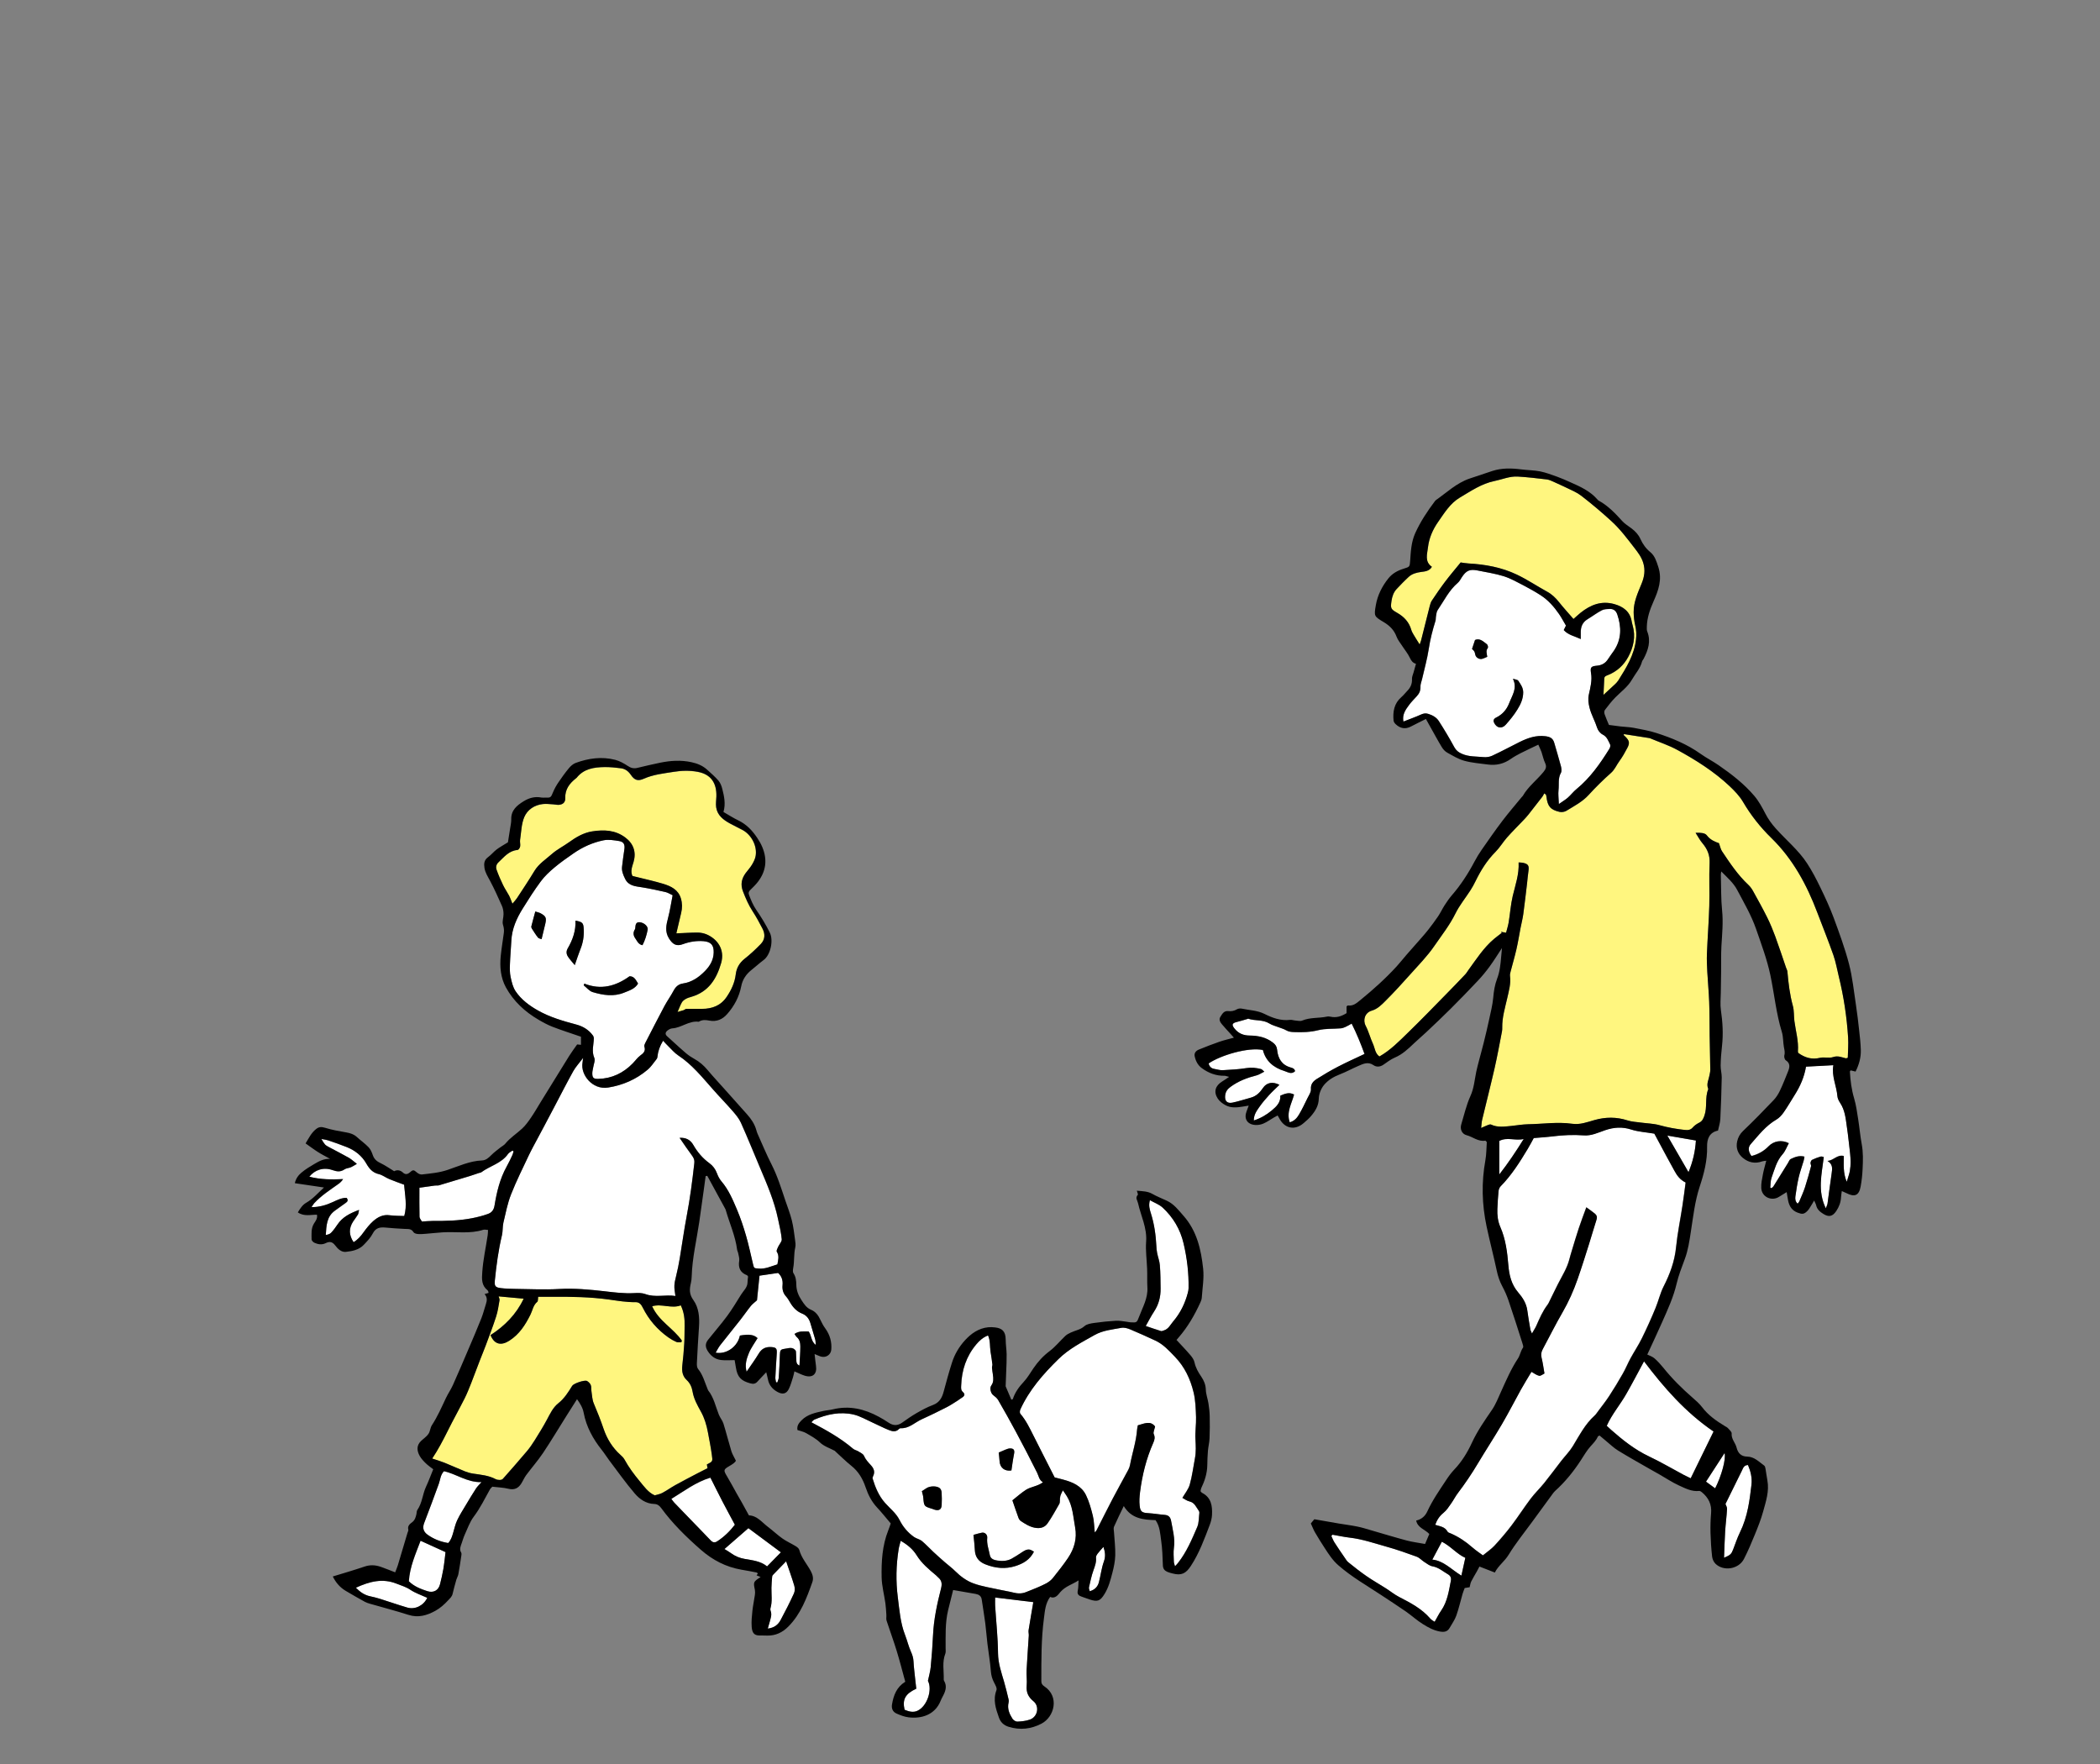 <?xml version="1.0" encoding="UTF-8"?><svg id="_レイヤー_2" xmlns="http://www.w3.org/2000/svg" viewBox="0 0 400 336"><rect x="0" y="0" width="400" height="336" fill="#808080" stroke="none"/><defs><style>.cls-1{fill:none;}.cls-2{fill:#fff;}.cls-3{fill:#fff67f;}</style></defs><g id="_レイヤー_12"><g><g><path class="cls-3" d="M294.47,151.35c.03,.14,.08,.29,.09,.43,.21,1.81,.75,2.47,2.51,2.88,.41,.09,.96,0,1.31-.22,1.48-.91,3.03-1.7,4.24-3.03,1.33-1.46,2.75-2.86,4.23-4.17,.73-.65,1.06-1.52,1.61-2.26,.57-.78,1.05-1.63,1.5-2.49,.5-.95,.39-1.4-.38-2.17-.11-.11-.22-.21-.34-.32,.05-.06,.1-.15,.13-.15,1.6,.24,3.2,.49,4.8,.75,.04,0,.08,.01,.11,.03,1.75,.73,3.57,1.33,5.22,2.23,3.55,1.94,6.98,4.1,9.94,6.89,.96,.9,1.9,1.88,2.56,3,1.49,2.54,3.29,4.83,5.38,6.86,4.14,4.03,6.78,8.95,8.79,14.27,1.02,2.69,2.1,5.36,3.05,8.07,.46,1.31,.69,2.71,1.03,4.07,.94,3.82,1.53,7.69,1.77,11.61,.08,1.3-.04,2.62-.06,3.87-.23,.06-.31,.11-.37,.1-.79-.19-1.49-.55-2.41-.24-.77,.26-1.72-.04-2.53,.15-1.52,.36-2.81,0-4.12-.93,0-.02-.08-.17-.07-.32,.15-1.96-.42-3.84-.67-5.76-.13-.96-.04-1.96-.29-2.88-.58-2.14-.84-4.32-1.04-6.52-.02-.26-.17-.51-.26-.77-.68-1.98-1.33-3.97-2.05-5.93-.45-1.23-.95-2.45-1.54-3.63-.84-1.7-1.77-3.36-2.69-5.02-.24-.44-.55-.86-.91-1.2-2.01-1.88-3.51-4.15-5.02-6.41-.25-.38-.34-.87-.57-1.52-.72-.25-1.65-.61-2.32-1.5-.34-.46-1.17-.52-2.13-.47,.46,.71,.81,1.39,1.3,1.97,.94,1.11,1.44,2.27,1.37,3.8-.13,2.72,.02,5.44-.06,8.16-.09,3.03-.33,6.05-.45,9.07-.05,1.16,0,2.32,.07,3.48,.1,1.9,.29,3.8,.36,5.7,.08,2.16,.06,4.33,.09,6.5,.03,2.15,.09,4.3,.12,6.45,0,.35-.08,.69-.15,1.04-.15,.85-.64,1.67-.25,2.57,.01,.03,.01,.08,0,.12-.66,1.61-.14,3.38-.72,5.01-.21,.58-.4,1.05-.99,1.34-.44,.22-.89,.51-1.21,.89-.45,.53-.95,.56-1.56,.49-1.62-.17-3.21-.46-4.79-.9-1.14-.32-2.37-.33-3.56-.5-.84-.12-1.72-.15-2.52-.41-2.11-.69-4.19-.68-6.31-.07-1.38,.39-2.75,.92-4.22,.71-2.84-.4-5.66,.04-8.49,.09-1.04,.02-2.08,.22-3.12,.32-1.31,.12-2.62,.34-3.89-.27-.17-.08-.46,.06-.68,.14-.34,.12-.66,.28-1.19,.52,.08-.66,.08-1.11,.19-1.55,.78-3.28,1.62-6.54,2.37-9.82,.53-2.34,.96-4.71,1.42-7.07,.04-.23,.05-.47,.04-.7-.04-1.92,.53-3.74,.95-5.58,.31-1.39,.72-2.76,.53-4.22-.04-.3,.05-.62,.13-.92,.36-1.39,.77-2.77,1.09-4.17,.31-1.35,.53-2.73,.79-4.09,.17-.87,.4-1.74,.52-2.62,.27-1.95,.49-3.92,.72-5.87,.09-.77,.14-1.55,.26-2.31,.16-1.05-.04-1.39-1.09-1.6-.23-.05-.46-.04-.78-.06,.11,2.24-.62,4.29-1.12,6.39-.39,1.65-.51,3.37-.78,5.06-.11,.64-.31,1.26-.49,1.94-.39-.07-.69-.13-.98-.18,.06,.07,.12,.13,.17,.2-.49,.38-1,.75-1.47,1.15-1.99,1.67-3.37,3.85-4.88,5.92-.21,.28-.38,.6-.62,.85-1.18,1.24-2.36,2.47-3.56,3.69-2.43,2.47-4.83,4.96-7.31,7.37-1.7,1.64-3.35,3.35-5.47,4.57-.83-.58-.86-1.59-1.23-2.4-.51-1.12-.81-2.35-1.39-3.44-.58-1.1-.16-2.51,1.15-2.89,1.12-.32,1.88-1.12,2.63-1.87,1.62-1.62,3.16-3.31,4.69-5.02,1.58-1.76,3.26-3.47,4.59-5.41,1.39-2.04,2.94-3.98,4.05-6.23,.76-1.55,1.89-2.92,2.84-4.39,.35-.55,.67-1.13,.96-1.72,1-2.06,2.19-3.98,3.83-5.62,.82-.82,1.41-1.85,2.18-2.72,1-1.13,2.07-2.19,3.11-3.28,.32-.34,.64-.68,.93-1.04,.91-1.15,1.81-2.3,2.7-3.46,.14-.18,.23-.41,.34-.62,.11,.08,.23,.15,.34,.23Z"/><path class="cls-2" d="M321.05,225.23c-.21,1.54-.38,2.97-.6,4.39-.41,2.65-.96,5.28-1.22,7.94-.27,2.68-1.17,5.1-2.37,7.46-.65,1.29-.97,2.73-1.52,4.06-.8,1.96-1.68,3.9-2.62,5.81-.65,1.32-1.47,2.54-2.17,3.83-.52,.95-.92,1.97-1.46,2.9-.82,1.44-1.69,2.87-2.59,4.26-.66,1.01-1.41,1.95-2.13,2.92-.21,.28-.4,.58-.66,.82-1.81,1.63-2.89,3.77-4.13,5.8-.62,1.02-1.48,1.88-2.22,2.83-1.09,1.41-2.15,2.84-3.26,4.23-.83,1.02-1.79,1.94-2.58,2.99-1.26,1.66-2.38,3.43-3.64,5.09-1.01,1.33-2.1,2.6-3.23,3.83-.6,.65-1.36,1.15-2.21,1.85-.52-.39-1.33-.92-2.04-1.54-1.24-1.08-2.58-1.98-4.09-2.64-.21-.09-.52-.16-.6-.33-.5-.96-1.48-1.03-2.36-1.31,.33-.93,.81-1.67,1.58-2.29,.58-.47,1-1.15,1.45-1.77,.45-.63,.8-1.33,1.26-1.95,1.37-1.81,2.64-3.69,3.81-5.64,1.51-2.53,3.13-5,4.62-7.54,1.27-2.17,2.41-4.41,3.63-6.61,.64-1.15,1.34-2.26,1.98-3.34,.51,.28,.96,.64,1.47,.75,.29,.06,.67-.28,1.01-.44-.18-1.04-.3-2.03-.55-3-.16-.62-.05-1.12,.24-1.66,1.26-2.32,2.43-4.69,3.75-6.98,1.18-2.03,2.12-4.15,2.88-6.35,.76-2.19,1.45-4.41,2.16-6.63,.49-1.55,.93-3.11,1.43-4.66,.16-.49,.06-.86-.29-1.15-.47-.39-.98-.74-1.64-1.22-.51,1.41-1.01,2.69-1.44,4-.48,1.43-.9,2.88-1.34,4.32-.15,.51-.31,1.02-.44,1.54-.44,1.72-1.39,3.19-2.18,4.75-.51,1.01-1,2.04-1.51,3.06-.15,.31-.29,.64-.5,.92-.92,1.22-1.51,2.6-2.12,3.98-.2,.45-.48,.86-.83,1.47-.15-.37-.27-.55-.3-.75-.21-1.22-.43-2.44-.59-3.67-.18-1.34-.9-2.44-1.72-3.39-1.32-1.54-1.73-3.31-1.89-5.24-.21-2.48-.51-4.94-1.53-7.25-.47-1.08-.61-2.25-.56-3.43,.05-1.12,.11-2.25,.22-3.37,.03-.32,.17-.7,.39-.93,2.09-2.12,3.66-4.62,5.18-7.15,.4-.66,.75-1.35,1.14-2.05,1.21-.1,2.41-.17,3.61-.32,1.97-.25,3.94-.33,5.93-.19,1.43,.11,2.73-.53,4.04-.98,1.67-.57,3.27-.69,5-.13,1.34,.44,2.8,.51,4.39,.78,.71,1.32,1.51,2.82,2.32,4.32,.5,.92,1.01,1.84,1.51,2.76,.49,.9,1.08,1.71,2.1,2.21Z"/><path class="cls-2" d="M298.29,119.19c-.17,.33-.28,.57-.41,.83,.84,.95,2,1.13,3.24,1.71,0-.54,0-.86,0-1.18-.03-1.08,.28-1.98,1.26-2.58,.92-.56,1.79-1.23,2.75-1.72,.45-.23,1.04-.23,1.58-.25,.7-.02,1.14,.38,1.37,1.05,.81,2.4,.81,4.72-.65,6.91-.35,.52-.74,1-1.07,1.53-.51,.82-1.2,1.24-2.19,1.32-1.13,.1-1.27,.35-1.09,1.42,.23,1.38-.12,2.71-.41,4.03-.2,.92-.09,1.73,.14,2.62,.34,1.31,1.03,2.47,1.43,3.76,.16,.5,.61,1.06,1.07,1.29,.84,.42,1.05,1.2,1.41,1.9,.1,.2-.02,.6-.17,.84-1.76,2.81-3.64,5.51-6.24,7.64-.6,.49-1.08,1.13-1.66,1.64-.45,.4-.98,.7-1.7,1.21-.04-1.07-.16-1.87-.07-2.65,.13-1.1-.14-2.24,.46-3.3,.18-.32,.11-.86,0-1.26-.39-1.49-.85-2.96-1.27-4.44-.25-.87-.78-1.16-1.69-1.27-1.8-.22-3.36,.33-4.9,1.1-1.74,.86-3.45,1.78-5.21,2.61-.5,.23-1.13,.33-1.67,.27-1.38-.14-2.79-.04-4.12-.63-.63-.28-1.09-.61-1.44-1.25-.93-1.7-1.92-3.37-2.96-4.99-.45-.7-1.2-1.12-2.02-1.37-.47-.14-.88-.08-1.34,.12-1.09,.49-2.22,.9-3.38,1.35-.27-1.3,.38-2.24,1.05-3.13,.45-.61,.99-1.16,1.51-1.72,.46-.51,.71-1.05,.68-1.78-.02-.48,.2-.98,.31-1.46,.44-1.93,.98-3.84,1.28-5.79,.27-1.81,.73-3.56,1.27-5.3,.08-.25,.03-.54,.09-.81,.08-.42,.1-.9,.32-1.23,1.22-1.79,2.16-3.78,3.86-5.22,.31-.27,.51-.67,.74-1.03,.84-1.3,1.52-1.62,3.02-1.31,1.67,.34,3.38,.59,5,1.1,1.32,.42,2.56,1.13,3.8,1.77,1.1,.57,2.19,1.18,3.23,1.86,1.42,.92,2.53,2.18,3.48,3.56,.48,.7,.88,1.47,1.34,2.24Zm-10.1,10.11c.43,.87,.41,1.66,.19,2.4-.23,.77-.63,1.49-.92,2.24-.48,1.25-1.31,2.16-2.5,2.74-.43,.21-.56,.54-.37,.95,.47,1.03,1.47,1.25,2.22,.4,.82-.92,1.61-1.89,2.25-2.94,.6-.97,1.08-2.02,1.08-3.23,0-.89-.5-1.54-.93-2.2-.16-.24-.66-.26-1.01-.38Zm-4.91-4.19c-.07-.59-.32-1.15,.1-1.68,.1-.13,0-.59-.16-.71-.69-.53-1.35-1.22-2.27-.82-.19,.58-.36,1.1-.57,1.71,.1,.1,.32,.27,.44,.49,.13,.23,.13,.52,.23,.76,.18,.45,.73,.76,1.23,.64,.33-.08,.63-.24,.99-.39Z"/><path class="cls-3" d="M270.41,122.75c-.43-.69-.8-1.26-1.14-1.84-.18-.3-.36-.61-.45-.94-.42-1.48-1.38-2.49-2.68-3.23-1.24-.71-1.29-.85-1.09-2.24,.13-.87,.4-1.67,1-2.32,.74-.79,1.5-1.58,2.3-2.31,.65-.59,1.48-.81,2.35-.92,.75-.1,1.56-.16,2.05-.98-1.43-.98-.89-2.44-.75-3.69,.2-1.74,.89-3.38,1.92-4.84,1.2-1.72,2.31-3.56,4.16-4.66,2.09-1.24,4.1-2.64,6.58-3.15,1.48-.3,2.9-.94,4.44-.85,1.86,.1,3.71,.33,5.55,.55,.45,.05,.89,.27,1.31,.46,1.27,.57,2.54,1.15,3.79,1.77,.52,.25,1.03,.55,1.48,.9,1.97,1.52,3.86,3.12,5.7,4.8,1.69,1.54,3.01,3.33,4.39,5.1,.69,.89,1.35,1.75,1.69,2.87,.42,1.39,.22,2.64-.31,3.93-.72,1.76-1.54,3.51-1.52,5.46,0,.84,.1,1.71,.3,2.53,.21,.88,.25,1.74,.15,2.64-.33,2.96-1.85,5.39-3.37,7.82-.16,.26-.38,.49-.61,.71-.69,.66-1.4,1.3-2.22,2.05,.06-1.14,.11-2.12,.15-3.1,.02-.45,.34-.54,.68-.67,1.73-.68,3.04-1.88,3.9-3.49,.99-1.85,1.43-3.83,.84-5.93-.07-.26-.15-.53-.19-.79-.32-1.91-1.61-2.84-3.33-3.32-2.44-.68-4.51,.14-6.39,1.64-.45,.36-.87,.76-1.37,1.2-.95-1.1-1.89-2.12-2.75-3.2-.64-.8-1.34-1.49-2.25-1.99-1.94-1.06-3.77-2.3-5.78-3.26-2.95-1.4-6.04-1.96-9.24-2.13-.53-.03-1.06-.14-1.47-.19-1.01,1.24-2.02,2.42-2.95,3.65-.89,1.18-1.72,2.4-2.54,3.62-.21,.31-.31,.71-.41,1.08-.56,2.18-1.1,4.37-1.65,6.55-.06,.25-.17,.49-.26,.72Z"/><path class="cls-2" d="M245.66,213.77c-.67-1.93,.39-3.56,.83-5.27-.97-.52-1.75-.14-2.62,.21,.09,1.28-.71,2.06-1.64,2.83-1,.83-2.06,1.46-3.41,1.9,0-1.14,.58-1.88,1.09-2.62,.55-.79,1.19-1.53,1.84-2.24,.61-.67,1.29-1.28,1.95-1.93-1.3-.67-2.45-.44-3.15,.62-.58,.87-1.28,1.56-2.32,1.83-1.16,.31-2.3,.7-3.47,.94-1.04,.21-1.52-.34-1.39-1.41,.09-.7,.43-1.17,1.02-1.6,1.5-1.11,3.19-1.74,4.97-2.19,.46-.12,.88-.42,1.46-.7-.31-.25-.45-.45-.63-.5-.91-.23-1.8-.33-2.76-.18-1.49,.24-3.01,.32-4.52,.4-.53,.03-1.07-.15-1.6-.24-.6-.1-.97-.45-1.09-1.05,2.21-1.52,7.5-3.14,10.33-2.56,.54,2.11,2.04,3.37,4.09,4,.63,.19,1.34,.73,2.04,.04-.1-.51-.5-.61-.85-.71-1.71-.48-2.41-1.74-2.57-3.37-.06-.61-.31-.98-.77-1.34-1.32-1.05-2.86-1.36-4.48-1.37-1.16-.01-2.1-.39-2.84-1.3-.59-.73-.51-1.05,.36-1.27,.71-.18,1.41-.4,2.11-.6,.04-.01,.08-.05,.11-.04,1.31,.45,2.78,.13,4.03,.91,.51,.32,1.12,.47,1.69,.69,.5,.2,1.04,.33,1.5,.6,.5,.29,.99,.33,1.55,.35,1.54,.06,3.04,.02,4.57-.36,1.37-.34,2.85-.24,4.28-.35,.3-.02,.6-.13,.87-.25,.38-.17,.74-.39,1.22-.65,.97,1.92,1.74,3.84,2.45,5.78-1.75,.84-3.42,1.58-5.03,2.41-1.38,.71-2.72,1.5-4.03,2.33-.69,.43-1.23,.97-1.15,1.99,.04,.55-.4,1.15-.67,1.71-.51,1.04-1.01,2.1-1.6,3.1-.39,.66-.9,1.25-1.77,1.48Z"/><path class="cls-2" d="M337.19,226.22c.08-.64,.03-1.32,.25-1.91,.56-1.55,.94-3.18,2.1-4.48,.52-.59,.8-1.4,1.19-2.1-1.36-.69-2.88-.43-3.85,.58-.91,.94-2.01,1.55-3.26,1.86-.6-.78-.71-1.61-.18-2.23,1.5-1.71,2.89-3.54,4.93-4.72,.55-.32,1.02-.85,1.39-1.38,.75-1.08,1.41-2.23,2.11-3.34,1.02-1.62,1.79-3.34,2.13-5.35,1.72-.09,3.4-.19,5.21-.28-.36,2.11,.62,3.94,.77,5.9,.04,.44,.27,.9,.52,1.28,.92,1.38,1.06,2.96,1.28,4.53,.12,.88,.26,1.76,.34,2.65,.21,2.17,.7,4.35,.05,6.53-.11,.36-.22,.71-.41,1.32-.74-1.75-.55-3.33-.56-4.91-1.26-.34-1.95,.88-3.11,.93,1.03,.61,.94,1.46,.8,2.36-.28,1.92-.52,3.84-.79,5.76-.03,.25-.17,.48-.33,.91-1.61-3.32-.78-6.48-.38-9.76-.12-.02-.39-.15-.61-.09-.56,.16-1.1,.37-1.62,.62-.16,.08-.28,.36-.3,.56-.03,.22,.15,.47,.1,.67-.36,1.34-.72,2.68-1.15,3.99-.3,.92-.71,1.8-1.08,2.69-.06,.13-.17,.24-.32,.44-.47-.42-.49-.93-.43-1.39,.17-1.23,.36-2.45,.64-3.66,.24-1.05,.62-2.07,.93-3.11,.07-.25,.11-.51,.16-.8-1-.26-1.83,.07-2.63,.46-.23,.11-.34,.48-.5,.73-.92,1.48-1.83,2.97-2.76,4.44-.09,.15-.26,.25-.39,.38-.08-.04-.16-.07-.24-.11Z"/><path class="cls-2" d="M326.39,272.67c-1.46,3-2.89,5.91-4.36,8.92-.54-.27-.96-.46-1.36-.67-2.19-1.17-4.34-2.44-6.58-3.5-2.71-1.28-5-3.11-7.22-5.06-.26-.23-.51-.47-.83-.77,.97-2.17,2.54-3.99,3.71-6.05,1.17-2.05,2.26-4.14,3.39-6.23,3.8,5.03,7.89,9.71,13.25,13.37Z"/><path class="cls-2" d="M253.8,292.33c1.1,.19,2.19,.43,3.29,.56,2.41,.28,4.69,1.07,7,1.72,1.94,.54,3.84,1.21,5.73,1.9,.56,.2,.99,.71,1.51,1.04,.48,.31,.98,.7,1.52,.8,1.18,.2,2.01,.98,2.98,1.54,.44,.26,.64,.66,.53,1.19-.39,1.98-.66,3.99-1.86,5.72-.44,.63-.78,1.33-1.23,2.12-.25-.17-.6-.33-.83-.6-1.61-1.88-3.74-2.99-5.89-4.1-.92-.47-1.75-1.15-2.63-1.71-1.21-.77-2.47-1.48-3.65-2.3-1.18-.82-2.31-1.71-3.43-2.61-.29-.24-.5-.59-.72-.91-.65-.96-1.31-1.91-1.94-2.89-.24-.38-.39-.81-.59-1.22,.07-.08,.14-.16,.21-.24Z"/><path class="cls-2" d="M328.39,296.71c.07-1.79,.11-3.41,.21-5.02,.09-1.42,.28-2.84,.36-4.27,.02-.34-.21-.69-.3-.94,1.05-2.13,2.09-4.24,3.13-6.35,.23-.48,.37-1.05,1.16-1.07,.5,1.19,.81,2.45,.66,3.77-.17,1.46-.35,2.92-.64,4.36-.33,1.63-.82,3.21-1.56,4.72-.51,1.04-.87,2.15-1.29,3.24-.34,.88-.51,1.05-1.72,1.57Z"/><path class="cls-2" d="M279.11,296.73c-.25,1.15-.48,2.17-.75,3.39-1.95-1.19-3.39-2.84-5.54-3.05,.61-1.15,1.19-2.22,1.82-3.41,1.69,.85,2.87,2.37,4.47,3.07Z"/><path class="cls-2" d="M317.59,216.3c1.74,.3,3.54,.61,5.44,.94-.13,2.07-.57,4-1.41,6.03-1.4-2.42-2.73-4.72-4.03-6.97Z"/><path class="cls-2" d="M285.58,223.71v-6.39c1.53-.8,3,.02,4.65-.37-1.49,2.4-2.93,4.55-4.65,6.76Z"/><path class="cls-2" d="M324.95,282.22c1.19-1.84,2.33-3.6,3.53-5.44,.31,1.12-.58,4.32-1.79,6.72-.56-.41-1.11-.81-1.74-1.27Z"/><path class="cls-2" d="M126.29,198.25c.35,.37,.63,.69,.93,.98,.64,.62,1.22,1.33,1.96,1.82,2.64,1.74,4.58,4.18,6.64,6.5,1.23,1.4,2.54,2.73,3.76,4.14,.58,.67,1.17,1.38,1.53,2.17,1.27,2.83,2.43,5.71,3.64,8.57,1.35,3.18,2.72,6.36,3.43,9.76,.27,1.29,.59,2.57,.71,3.87,.04,.47-.48,.97-.7,1.47-.13,.29-.35,.73-.24,.91,.5,.8,.26,1.57,.11,2.41-1.18,.34-2.29,.92-3.59,.8-.87-.08-.86-.04-1.06-.88-.43-1.81-.81-3.63-1.33-5.41-.49-1.67-1.04-3.34-1.72-4.95-.8-1.89-1.6-3.79-2.96-5.38-.37-.43-.65-.98-.85-1.52-.29-.8-.78-1.45-1.44-1.93-1.28-.93-2.27-2.1-3.06-3.47-.55-.96-1.37-1.43-2.62-1.37,.83,1.2,1.58,2.33,2.39,3.41,.33,.44,.49,.85,.42,1.39-.38,3.39-.82,6.78-1.46,10.14-.51,2.67-.87,5.36-1.32,8.04-.19,1.11-.4,2.22-.68,3.31-.4,1.59-.44,2.01-.14,3.84-1.93-.29-3.84,.35-5.75-.37-.63-.24-1.39-.22-2.08-.18-1.91,.11-3.78-.13-5.68-.35-2.88-.34-5.78-.6-8.71-.43-2.75,.16-5.51,.01-8.27-.02-.92-.01-1.85-.04-2.77-.15-1.06-.13-1.25-.4-1.14-1.44,.29-2.9,.67-5.78,1.35-8.61,.19-.78,.09-1.64,.28-2.42,.43-1.81,.78-3.67,1.46-5.39,1-2.56,2.25-5.03,3.42-7.52,.5-1.05,1.07-2.07,1.62-3.1,.45-.86,.91-1.71,1.37-2.57,.6-1.13,1.2-2.26,1.79-3.39,1.21-2.3,2.39-4.62,3.65-6.89,.46-.82,1.13-1.53,1.87-2.51-.06,.48-.07,.7-.11,.91-.4,2.29,1.89,5.2,4.85,4.73,2.85-.45,5.37-1.56,7.55-3.4,.67-.57,1.16-1.35,1.72-2.04,.09-.11,.14-.28,.15-.42q.15-1.55,1.06-3.04Z"/><path class="cls-3" d="M129.88,255.37c-1.63-2.37-4.43-3.75-5.68-6.57,1.87-.53,3.68,.51,5.46-.17,.61,1.28,.77,2.57,.73,3.9-.04,1.13,0,2.26-.07,3.38-.08,1.39-.22,2.78-.37,4.16-.12,1.06,.02,2.02,.83,2.78,.66,.61,.98,1.36,1.13,2.23,.23,1.36,.9,2.56,1.56,3.75,.7,1.25,1.11,2.62,1.36,4,.26,1.41,.55,2.83,.74,4.25,.17,1.27,.23,1.26-.94,1.86,.03,.2,.07,.42,.12,.71-.64,.32-1.3,.65-1.94,.99-1.41,.74-2.82,1.47-4.21,2.24-.84,.47-1.63,1.04-2.48,1.49-.43,.23-.95,.3-1.44,.45-1.25-.57-2-1.67-2.84-2.68-1.09-1.31-2.1-2.67-2.92-4.17-.18-.33-.48-.61-.77-.87-1.51-1.36-2.55-3.05-3.19-4.93-.56-1.66-1.2-3.27-1.88-4.87-.32-.76-.33-1.66-.46-2.49-.05-.34,.01-.73-.12-1.03-.13-.29-.41-.57-.7-.74-.45-.26-2.54,.46-2.82,.91-.75,1.22-1.5,2.42-2.66,3.34-1.01,.81-1.56,2-2.17,3.14-.71,1.33-1.51,2.61-2.31,3.89-.45,.72-.94,1.44-1.49,2.09-1.5,1.78-3.04,3.53-4.58,5.27-.13,.14-.4,.21-.61,.21-.26,0-.56-.05-.79-.17-1.34-.7-2.81-.82-4.27-1.04-.53-.08-1.06-.23-1.56-.43-1.3-.52-2.56-1.11-3.86-1.63-.76-.31-1.56-.53-2.37-.81,1.11-1.67,2.05-3.46,2.96-5.28,1.03-2.08,2.17-4.11,3.22-6.19,.47-.93,.85-1.92,1.24-2.89,.57-1.44,1.1-2.9,1.66-4.35,.37-.97,.78-1.92,1.14-2.9,.67-1.81,1.37-3.62,1.96-5.46,.32-.99,.46-2.04,.64-3.07,.04-.23-.11-.5-.17-.75,1.56,.15,3.12,.29,4.77,.44-1.4,2.98-3.62,5.2-6.31,6.94,.77,1.9,2.13,1.99,3.58,1.06,1.93-1.23,3.05-3.02,4.03-4.98,.4-.81,.51-1.78,1.29-2.42,.17-.14,.11-.56,.17-.96,.93,0,1.86,0,2.78,0,3.58-.03,7.15,.04,10.69,.52,1.69,.23,3.37,.53,5.08,.5,.74-.01,1.09,.46,1.38,1.05,1.15,2.31,2.79,4.19,4.89,5.68,.47,.33,.98,.63,1.51,.85,.27,.12,.62,.05,.94,.07,.03-.11,.06-.21,.1-.32Z"/><path class="cls-2" d="M128.12,170.53c-.29,1.49-.5,2.9-.86,4.28-.35,1.35-.65,2.63,.16,3.93,.77,1.23,1.49,1.53,2.69,1.09,1.25-.46,2.55-.67,3.89-.56,1.43,.11,1.99,.76,1.94,2.19-.05,1.41-.72,2.54-1.66,3.5-1.16,1.18-2.48,2.12-4.19,2.37-.83,.12-1.37,.59-1.77,1.34-.55,1.03-1.23,1.98-1.78,3-1.24,2.33-2.44,4.68-3.65,7.03-.1,.2-.21,.47-.15,.66,.28,.84-.18,1.25-.79,1.7-.55,.41-.96,1.01-1.45,1.51-1.79,1.83-3.95,2.86-6.52,2.93-.95,.03-1.18-.21-1.16-1.15,0-.34,.12-.68,.17-1.03,.09-.61,.42-1.33,.21-1.82-.54-1.25-.13-2.44-.09-3.65,0-.21-.06-.46-.18-.62-.79-1.07-1.84-1.72-3.13-2.07-2.51-.67-5.03-1.39-7.3-2.67-1.65-.93-3.22-2.08-4.29-3.68-.52-.77-.75-1.78-.95-2.71-.17-.78-.16-1.61-.13-2.42,.05-1.51,.2-3.01,.27-4.52,.11-2.24,.99-4.2,2.14-6.06,1.1-1.78,2.23-3.55,3.47-5.22,.73-.99,1.67-1.85,2.61-2.65,1.15-.97,2.4-1.83,3.63-2.69,1.73-1.2,3.64-2.06,5.69-2.48,.95-.19,2.01-.02,3,.14,.9,.15,1.13,.71,.98,1.63-.18,1.07-.29,2.15-.43,3.23-.11,.85,.22,1.61,.58,2.34,.67,1.38,2,1.41,3.27,1.62,1.49,.24,2.96,.57,4.44,.9,.41,.09,.78,.34,1.34,.6Zm-16.83,16.82c-.04,.11-.08,.23-.12,.34,.57,.44,1.07,1.1,1.71,1.29,1.97,.58,4,.91,6.01,.09,.98-.4,2.04-.71,2.63-1.72-.42-.65-.69-1.38-1.62-1.39-2.61,1.88-5.44,2.67-8.62,1.4Zm-1.81-3.51c.41-1.16,.7-2.12,1.08-3.04,.49-1.21,.7-2.44,.64-3.75-.06-1.25-.2-1.45-1.58-1.7,.08,1.93-.53,3.67-1.48,5.3-.32,.54-.27,1.07,.04,1.54,.35,.54,.8,1,1.31,1.64Zm-7.52-10.22c-.28,1.05-.53,1.93-.75,2.82-.03,.13,.02,.32,.1,.44,.37,.58,.74,1.18,1.17,1.72,.13,.17,.44,.2,.68,.29,.25-1.05,.49-2,.71-2.95,.25-1.09,.1-1.43-.88-1.97-.29-.16-.64-.22-1.02-.35Zm20.42,6.42c.48-.91,.78-1.91,.98-2.91,.14-.67-.69-1.39-1.53-1.46-.7-.05-.78,.48-.82,1.01,0,.12-.01,.25-.07,.34-.39,.6-.32,1.18,.07,1.73,.35,.48,.55,1.14,1.38,1.3Z"/><path class="cls-3" d="M97.59,172.16c-.26-.63-.42-1.11-.64-1.54-.36-.68-.81-1.31-1.14-2-.46-.97-.9-1.97-1.26-2.98-.17-.47-.02-1,.39-1.38,1.07-1,1.99-2.21,3.63-2.34,.19-.01,.45-.41,.49-.66,.07-.41-.07-.86-.01-1.27,.21-1.45,.23-3,.79-4.32,.6-1.42,1.94-2.32,3.57-2.5,.65-.07,1.31,.03,1.97,.06,.31,.02,.62,.1,.92,.1,.85-.02,1.38-.44,1.35-1.27-.05-1.71,.83-2.84,2.07-3.81,.03-.02,.07-.04,.09-.07,1.37-1.75,3.32-2.02,5.33-2.05,1.04-.02,2.09,.09,3.12,.23,.8,.1,1.4,.54,1.88,1.24,.71,1.04,1.36,1.25,2.5,.74,1.81-.81,3.73-1,5.65-1.3,1.55-.25,3.09-.29,4.62,0,2.54,.49,3.61,2.18,3.53,4.69-.02,.69-.14,1.39-.04,2.07,.23,1.53,1.36,2.38,2.62,3.07,.78,.43,1.59,.81,2.38,1.23,1.71,.91,2.84,3.05,2.52,4.95-.1,.59-.4,1.17-.71,1.69-.34,.56-.8,1.05-1.19,1.58-.79,1.07-1.02,2.19-.51,3.5,.51,1.31,1.05,2.58,1.82,3.76,.7,1.07,1.31,2.21,1.9,3.34,.54,1.03,.48,2.08-.34,2.92-.97,1-1.99,1.96-3.09,2.82-.99,.78-1.53,1.75-1.67,2.95-.19,1.59-.84,2.97-1.72,4.28-1.13,1.68-2.77,2.29-4.7,2.3-1,0-2.01-.02-3.01,0-.17,0-.33,.18-.5,.25-.31,.11-.64,.19-1.16,.34,.34-.76,.54-1.33,.84-1.85,.16-.28,.48-.5,.77-.66,.34-.18,.72-.29,1.09-.4,3.21-.96,4.72-3.36,5.6-6.39,.76-2.62-.74-4.6-2.75-5.47-.52-.23-1.12-.35-1.69-.35-1.31,0-2.62,.09-4.09,.15,.31-1.3,.61-2.6,.92-3.9,.22-.92,.22-1.83-.05-2.75-.5-1.67-1.88-2.33-3.34-2.78-1.7-.52-3.45-.9-5.18-1.33-.22-.06-.45-.11-.71-.17-.44-.94-.03-1.84,.22-2.7,.53-1.83,0-3.43-1.54-4.6-1.93-1.46-4.1-1.55-6.34-1.2-1.67,.26-3.09,1.11-4.45,2.09-1.07,.77-2.27,1.36-3.24,2.22-1.15,1.02-2.48,1.86-3.32,3.23-1.06,1.76-2.21,3.47-3.33,5.19-.21,.32-.49,.6-.88,1.07Z"/><path class="cls-2" d="M76.98,225.66c.16,2,.6,3.99,.03,5.98-.94-.04-1.86,0-2.76-.14-1.29-.19-2.3,.35-3.17,1.13-.69,.61-1.28,1.35-1.82,2.11-.52,.73-1.08,1.39-1.9,1.89-.91-1.37-.93-2.65-.09-3.94,.3-.45,.64-.88,.92-1.34,.11-.19,.11-.44,.21-.87-1.76,.66-3.17,1.38-4.12,2.8-.36,.55-.76,1.08-1.21,1.56-.23,.24-.6,.35-1.01,.42,.12-1.78,.14-3.53,1.78-4.67,.67-.47,1.31-.96,1.98-1.42,.38-.26,.58-.53,.21-.98-.94-.03-1.77,.41-2.61,.79-1.24,.57-2.52,.97-4.08,.98,.23-.34,.34-.57,.51-.75,1.35-1.47,3.03-2.55,4.64-3.69,.33-.23,.61-.53,.87-.91-2.19,.11-4.32,.09-6.44-.45,1.05-1.33,2.71-1.86,4.41-1.27,.84,.29,1.52,.4,2.29-.13,.33-.23,.82-.24,1.21-.4,.33-.14,.63-.35,1.15-.65-.63-.48-1.04-.88-1.53-1.16-1.21-.69-2.45-1.31-3.68-1.97-.87-.47-.86-.47-1.55-1.61,.52,.1,.91,.13,1.28,.26,1.21,.41,2.42,.82,3.6,1.3,1.55,.63,2.84,1.64,3.67,3.1,.57,.99,1.2,1.75,2.38,2.03,.7,.16,1.31,.66,1.99,.94,.93,.39,1.88,.71,2.85,1.08Z"/><path class="cls-2" d="M144.2,247.67c.16-1.54,.32-3.11,.48-4.7,1.15-.17,2.32-.34,3.55-.52,.65,.59,.94,1.38,.84,2.34-.08,.81,.11,1.53,.68,2.15,.31,.34,.54,.76,.78,1.16,.55,.93,1.26,1.69,2.27,2.09,.88,.35,1.34,1,1.59,1.87,.29,1.01,.61,2,.89,3.01,.09,.31,.08,.65,.13,1.11-.94-.71-.8-1.79-1.36-2.58-.89,0-1.8-.15-2.7,.47,.17,.24,.26,.45,.43,.59,.56,.48,.68,1.14,.68,1.79,0,1.18-.1,2.36-.17,3.65-.55-.26-.58-.6-.59-.94-.02-.46-.03-.93-.06-1.39-.01-.19,0-.43-.1-.56-.61-.78-1.43-.37-2.16-.29-.69,.08-.78,.33-.81,1.04-.05,1.47-.13,2.94-.22,4.41-.02,.31-.17,.62-.27,.93-.08,0-.16-.01-.24-.02-.05-.29-.15-.58-.14-.87,.07-1.55,.17-3.09,.27-4.64,.06-.95-.15-1.14-1.06-1.2-1.08-.06-1.82,.32-2.38,1.25-.67,1.12-1.46,2.18-2.31,3.44-.37-1.37,0-2.48,.42-3.5,.41-1.02,1.1-1.93,1.67-2.89-.69-.67-1.58-.8-3.36-.49-.44,2.09-2.53,3.63-4.62,3.26,.29-.5,.51-.98,.83-1.38,1.28-1.65,2.61-3.27,3.9-4.91,.67-.85,1.28-1.75,1.96-2.6,.31-.38,.72-.68,1.2-1.11Z"/><path class="cls-2" d="M80.36,232.69c-.17-.32-.45-.62-.46-.92-.04-1.81-.02-3.61-.02-5.53,1.03-.14,2.01-.29,3-.42,.23-.03,.48,.03,.69-.03,1.97-.58,3.93-1.17,5.89-1.77,.59-.18,1.17-.39,1.76-.59,.15-.05,.33-.04,.44-.13,1.65-1.23,3.84-1.68,5.1-3.49,.19-.28,.56-.43,.85-.65l.2,.16c-.07,.23-.12,.48-.22,.7-.35,.74-.69,1.48-1.09,2.19-1.29,2.31-1.89,4.85-2.31,7.42-.14,.88-.57,1.36-1.27,1.61-.98,.35-2,.61-3.02,.81-2.49,.49-5.02,.54-7.55,.52-.62,0-1.23,.06-2,.11Z"/><path class="cls-2" d="M85.36,293.93c-1.47-.24-2.71-.75-3.85-1.53-.85-.59-1.08-1.32-.72-2.27,.95-2.49,1.9-4.99,2.8-7.5,.28-.79,.3-1.68,.97-2.38,2.37,.51,4.4,2.15,7.16,2.08-.46,.52-.8,.83-1.04,1.2-.65,1.01-1.27,2.04-1.89,3.07-.59,.99-1.22,1.96-1.71,3-.35,.74-.53,1.58-.76,2.37-.21,.7-.4,1.4-.96,1.97Z"/><path class="cls-2" d="M127.88,285.52c2.47-1.51,4.68-3.22,7.45-4.05,.75,1.5,1.5,3.01,2.28,4.51,.77,1.48,1.56,2.93,2.38,4.46-.96,1.24-2.05,2.31-3.36,3.16-.46,.3-.85,.24-1.24-.17-1.28-1.35-2.58-2.68-3.88-4.02-1.02-1.06-2.05-2.11-3.06-3.17-.16-.17-.29-.36-.56-.72Z"/><path class="cls-2" d="M84.88,295.65c-.13,1.04-.24,2.15-.42,3.25-.16,.95-.4,1.89-.62,2.84-.29,1.21-1.24,1.73-2.44,1.35-1.3-.42-2.55-.92-3.51-1.88,.17-2.76,1.28-5.19,2.23-7.72,1.55,.7,3.04,1.39,4.77,2.17Z"/><path class="cls-2" d="M67.79,302.43c2.62-1.2,5.09-1.84,7.76-.77,.88,.35,1.78,.6,2.6,1.15,.98,.66,2.15,1.04,3.24,1.54-.69,1.47-2.31,2.3-3.8,1.86-1.78-.52-3.52-1.13-5.29-1.69-.59-.19-1.2-.33-1.8-.46-1.02-.22-1.84-.75-2.71-1.63Z"/><path class="cls-2" d="M137.99,295.06c1.49-1.3,2.97-2.58,4.57-3.98,2.03,1.51,4.1,3.05,6.19,4.6-.9,.92-1.73,1.77-2.63,2.68-1.26-1.03-2.79-1.16-4.26-1.42-.98-.18-1.85-.53-2.65-1.12-.37-.27-.78-.49-1.22-.77Z"/><path class="cls-2" d="M146.24,310.22c.13-.45,.24-.79,.33-1.15,.18-.74,.53-1.47,.21-2.26-.05-.13-.07-.31-.03-.45,.39-1.3,.17-2.62,.19-3.93,.01-.72,.08-1.43,.14-2.15,0-.1,.08-.22,.15-.3,.8-.83,1.6-1.65,2.51-2.59,.57,1.69,1.11,3.15,1.55,4.64,.13,.45,.14,1.05-.06,1.47-.79,1.72-1.65,3.42-2.55,5.09-.47,.88-1.22,1.48-2.45,1.62Z"/><path class="cls-2" d="M202.46,283.84c.29,.43,.55,.79,.78,1.16,1.12,1.82,1.19,3.92,1.57,5.93,.39,2.11-.17,4.06-1.34,5.8-.88,1.32-1.89,2.56-2.87,3.81-.73,.92-1.81,1.31-2.83,1.78-.74,.34-1.52,.6-2.27,.92-.82,.35-1.64,.32-2.49,.1-.86-.22-1.75-.34-2.61-.54-1.66-.37-3.37-.63-4.96-1.2-1.29-.47-2.45-1.32-3.46-2.32-.63-.63-1.35-1.15-2.02-1.74-.73-.64-1.45-1.28-2.16-1.94-.74-.69-1.42-1.44-2.19-2.08-.41-.34-1.02-.44-1.47-.75-1.19-.84-2.12-1.94-2.77-3.23-.66-1.32-1.82-2.2-2.77-3.27-1.18-1.33-1.85-2.94-2.36-4.62-.04-.15,.02-.36,.1-.51,.39-.78,.11-1.45-.4-2.01-.52-.57-1.04-1.1-1.36-1.84-.16-.36-.67-.59-1.05-.83-.32-.2-.74-.27-1.02-.51-2.38-2.03-5.09-3.54-7.94-5.04,.21-.19,.36-.42,.57-.51,2.41-1.02,4.91-1.56,7.49-.96,1.22,.28,2.35,.97,3.52,1.49,1.06,.48,2.09,1.02,3.16,1.45,.64,.26,1.35,.44,1.94-.19,.07-.08,.2-.15,.3-.15,1.62,.09,2.7-1.1,4.02-1.69,1.59-.71,3.15-1.49,4.71-2.28,.75-.38,1.46-.86,2.18-1.31,.26-.16,.49-.37,.75-.52,.53-.3,.68-.68,.25-1.06-.44-.39-.38-.79-.36-1.26,.1-2.93,.96-5.57,2.87-7.84,.6-.72,1.28-1.34,2.25-1.71,.46,1.03,.31,2.09,.48,3.1,.13,.8,.25,1.59,.35,2.39,.03,.22-.09,.45-.07,.67,.03,.44,.1,.88,.17,1.32,.1,.72,.17,1.42-.31,2.06-.34,.47-.1,1.46,.34,1.81,.35,.28,.74,.57,.96,.94,1.16,2.02,2.31,4.05,3.41,6.1,1.37,2.57,2.72,5.15,4.02,7.76,.31,.62,.36,1.37,1.12,1.82-1.05,.78-2.3,.83-3.25,1.44-.92,.59-1.74,1.34-2.58,2,.37,1.08,.75,2.21,1.16,3.33,.09,.24,.26,.5,.47,.63,.81,.52,1.61,1.05,2.6,1.25,1.04,.21,1.9-.02,2.47-.83,.82-1.17,1.5-2.45,2.22-3.68,.09-.16,.12-.37,.12-.56,.04-.98,.03-.98,.59-2.08Zm-17.03,8.52c.09,1,.22,1.92,.26,2.84,.05,1.38,.76,2.25,1.98,2.75,1.9,.76,3.84,.96,5.81,.32,1.43-.46,2.69-1.17,3.47-2.72-.29-.15-.53-.34-.79-.39-.62-.11-1.11,.25-1.6,.57-.61,.4-1.23,.81-1.87,1.16-.85,.46-1.79,.5-2.73,.35-.63-.1-1.27-.3-1.41-1.03-.22-1.09-.63-2.15-.5-3.3,.06-.58-.42-1.07-.99-.98-.49,.08-.96,.25-1.63,.42Zm-9.82-8.34c.11,.48,.24,.85,.27,1.23,.14,1.65,.13,1.65,1.71,2.14,.15,.05,.29,.11,.44,.16,.82,.25,1.31-.03,1.35-.86,.04-.81,.04-1.63-.01-2.45-.02-.28-.16-.63-.37-.8-.57-.46-1.86-.42-2.49,0-.29,.19-.58,.38-.89,.58Zm14.62-7.35c.05,.53,.13,1.07,.16,1.6,.07,1.28,.97,2.01,2.26,1.81,.16-1.05,.29-2.1,.5-3.14,.15-.72-.03-1.07-.75-1.06-.3,0-.6,.13-.89,.24-.39,.15-.76,.32-1.28,.55Z"/><path class="cls-2" d="M225.22,285.32c.38,.2,.82,.55,1.31,.66,.99,.21,1.27,1.07,1.76,1.74,.09,.12,.15,.29,.14,.43-.11,.91-.06,1.91-.41,2.72-1.03,2.38-2.04,4.79-3.68,6.86-.14,.17-.3,.33-.55,.61-.1-.38-.21-.62-.22-.87-.02-.89-.11-1.8,.01-2.68,.24-1.75-.23-3.39-.53-5.07-.12-.68-.45-1.11-1.21-1.17-1.04-.08-2.08-.26-3.12-.33-1.21-.07-1.55-.26-1.67-1.46-.09-.84-.02-1.71,.08-2.55,.41-3.24,1.19-6.39,2.52-9.39,.23-.53,.38-1.04,.09-1.67-.15-.32,.13-.84,.25-1.44-.9-1.18-2.08-.54-3.28-.22-.05,.27-.12,.53-.14,.79-.17,2.33-.94,4.54-1.36,6.82-.06,.3-.17,.6-.32,.87-.99,1.85-2.02,3.67-2.99,5.53-1.05,2-2.05,4.02-3.07,6.02-.05,.09-.15,.16-.33,.37-.12-1.13-.12-2.17-.36-3.15-.33-1.34-.7-2.7-1.3-3.94-.86-1.77-2.58-2.5-4.39-2.98-.6-.16-1.2-.31-1.59-.41-1.39-2.75-2.72-5.33-4.02-7.93-.73-1.46-1.43-2.93-2.51-4.19-.14-.16-.1-.59,0-.83,1.71-3.73,4.37-6.76,7.26-9.59,1.99-1.95,4.45-3.21,6.86-4.57,1.63-.92,3.39-1.05,5.12-1.38,.53-.1,1.17,.08,1.7,.3,1.61,.67,3.2,1.4,4.78,2.13,1.52,.7,2.6,1.92,3.73,3.09,1.85,1.91,2.94,4.25,3.55,6.77,.37,1.52,.42,3.14,.47,4.72,.05,1.39-.2,2.79-.12,4.18,.07,1.23,.14,2.43-.09,3.65-.32,1.68-.53,3.38-.99,5.02-.25,.89-.9,1.66-1.41,2.54Z"/><path class="cls-2" d="M176.75,320.15c.88,1.65-.12,4.86-2.01,5.71-.83,.38-1.67,.12-2.44-.2-.45-1.97,.12-3.03,2.23-4.01-.07-.59-.14-1.22-.21-1.86-.12-1.11-.27-2.23-.32-3.34-.03-.68-.23-1.26-.5-1.88-.46-1.01-.7-2.12-1.11-3.16-.9-2.31-1.07-4.75-1.38-7.17-.39-3.06-.33-6.12,.16-9.17,.08-.52,.25-1.03,.39-1.59,1.3,.73,2.32,1.59,3.05,2.77,.96,1.54,2.32,2.67,3.69,3.81,.15,.12,.26,.28,.41,.4,.68,.57,.75,1.22,.54,2.08-.75,2.93-1.4,5.89-1.53,8.93-.09,2.02-.25,4.03-.44,6.04-.08,.83-.32,1.64-.53,2.64Z"/><path class="cls-2" d="M189.55,304.28c2.46,.3,4.83,.58,7.27,.88-.3,1.76-.61,3.56-.9,5.36-.05,.33,.06,.68,.04,1.02-.13,2.2-.31,4.4-.42,6.61-.05,.97,.11,1.95,.02,2.91-.11,1.27,.28,2.16,1.29,2.98,1.2,.98,.8,2.97-.67,3.49-.75,.27-1.59,.35-2.4,.39-.31,.01-.75-.27-.93-.55-.59-.93-1.02-1.92-.74-3.08,.04-.18,.06-.39,.01-.56-.28-1.14-.55-2.29-.87-3.41-.51-1.78-1.13-3.5-1.15-5.42-.03-3.01-.36-6.03-.55-9.04-.03-.49,0-.99,0-1.58Z"/><path class="cls-2" d="M218.25,252.57c.55-.97,1.02-1.9,1.58-2.75,.89-1.34,1.27-2.81,1.25-4.4-.02-1.47-.02-2.95-.14-4.41-.06-.79-.37-1.57-.52-2.35-.09-.45-.13-.92-.15-1.38-.11-2.09-.4-4.15-1.03-6.15-.24-.75-.49-1.54-.19-2.53,.86,.49,1.77,.81,2.42,1.41,2.01,1.86,3.36,4.14,3.99,6.83,.66,2.8,.99,5.64,.95,8.52,0,.3-.07,.61-.15,.91-.53,2-1.41,3.82-2.77,5.41-.55,.64-.9,1.46-1.79,1.73-.18,.05-.39,.17-.54,.12-.92-.28-1.82-.6-2.89-.96Z"/><path class="cls-2" d="M210.19,294.63c.33,.98,.43,1.81,.08,2.78-.46,1.26-.6,2.64-.95,3.95-.22,.82-.75,1.43-1.74,1.71-.06-.26-.2-.52-.15-.73,.25-1.09,.47-2.2,.85-3.25,.29-.81,.58-1.57,.49-2.46-.02-.22,.14-.5,.29-.7,.33-.43,.7-.82,1.13-1.31Z"/><g><path d="M306.45,138.08c.92,.12,1.57,.22,2.22,.29,.85,.1,1.71,.11,2.54,.27,1.44,.28,2.91,.53,4.3,.98,2.96,.95,5.83,2.13,8.4,3.96,1.1,.79,2.33,1.4,3.45,2.18,2.46,1.7,4.84,3.54,6.78,5.82,.87,1.02,1.53,2.25,2.15,3.45,.53,1.02,1.17,1.9,1.93,2.75,1.99,2.24,4.35,4.15,5.99,6.67,.95,1.45,1.76,3.01,2.52,4.58,.91,1.88,1.8,3.79,2.53,5.75,1.07,2.91,2.15,5.83,2.93,8.82,.66,2.54,.92,5.18,1.32,7.79,.25,1.61,.43,3.23,.61,4.84,.14,1.24,.28,2.47,.32,3.72,.05,1.45-.33,2.82-1,4.16-.36-.09-.65-.16-.93-.23-.06,.09-.15,.15-.15,.21,.09,1.74,.31,3.45,.81,5.13,.38,1.29,.56,2.64,.77,3.98,.25,1.57,.38,3.15,.67,4.71,.3,1.59,.25,3.17,.17,4.76-.05,1.11-.17,2.23-.37,3.33-.32,1.73-1.14,2.07-2.72,1.26-.24-.12-.48-.22-.87-.39-.06,.46-.13,.83-.15,1.2-.05,.96-.37,1.81-.91,2.61-.7,1.03-1.4,1.2-2.46,.54-.64-.4-1.2-.86-1.37-1.66-.06-.26-.21-.49-.38-.89-.23,.39-.38,.68-.56,.95-.23,.36-.44,.75-.73,1.04-.66,.66-1.01,.64-1.88,.31-1.07-.41-1.56-1.22-1.78-2.26-.1-.49-.17-.99-.28-1.64-.52,.32-.97,.58-1.4,.86-1.41,.95-3.33,.11-3.44-1.6-.06-.87,.15-1.77,.31-2.64,.15-.83,.4-1.65,.64-2.6-.34,.05-.56,.05-.76,.12-1.37,.5-2.63,.23-3.71-.67-.96-.8-1.35-1.91-1.07-3.14,.17-.74,.5-1.39,1.11-1.97,2-1.9,3.92-3.88,5.82-5.87,.5-.52,.91-1.17,1.22-1.83,.57-1.19,1.05-2.43,1.54-3.65,.32-.8,.47-1.54-.44-2.13-.21-.14-.34-.65-.27-.92,.16-.56,.02-1.06-.08-1.59-.17-.95-.11-1.96-.39-2.87-1.09-3.55-1.43-7.23-2.19-10.84-.64-3.02-1.72-5.88-2.72-8.78-.91-2.62-2.31-5-3.6-7.44-.71-1.35-1.86-2.33-3.03-3.52-.04,.31-.09,.45-.08,.59,.07,2.29,.01,4.59,.24,6.86,.23,2.27,0,4.49-.13,6.74-.09,1.66-.04,3.33-.06,5-.01,1.32-.05,2.63-.06,3.95-.01,1.09-.14,2.19,.02,3.26,.33,2.28,.47,4.55,.21,6.85-.14,1.23-.24,2.47-.26,3.7-.02,.76,.22,1.53,.21,2.29-.05,2.64-.14,5.28-.27,7.92-.04,.72-.28,1.44-.44,2.2-1.68,.34-2.11,1.65-2.08,3.05,.06,2.66-.59,5.15-1.41,7.63-.92,2.78-1.23,5.68-1.68,8.56-.27,1.76-.53,3.56-1.15,5.21-.58,1.56-1.19,3.11-1.57,4.73-.6,2.55-1.69,4.91-2.74,7.28-.9,2.05-1.87,4.08-2.84,6.2,.44,.22,.97,.38,1.35,.71,.61,.53,1.16,1.13,1.67,1.76,1.68,2.1,3.57,3.98,5.6,5.74,.64,.56,1.3,1.13,1.81,1.8,1.18,1.56,2.72,2.63,4.35,3.62,.2,.12,.43,.22,.58,.39,.28,.32,.74,.7,.71,1.01-.09,1.07,.71,1.77,.94,2.7,.25,1.02,.84,1.69,2.04,1.71,1.33,.02,2.23,1,3.23,1.72,.15,.11,.2,.4,.24,.61,.13,.73,.21,1.46,.35,2.18,.39,2.07-.27,4.01-.8,5.94-.41,1.49-.98,2.93-1.57,4.37-.64,1.58-1.31,3.15-2.08,4.66-1,1.96-3.88,2.44-5.44,.92-.33-.32-.57-.87-.63-1.33-.17-1.5-.27-3.01-.31-4.53-.03-1.24,0-2.49,.11-3.73,.16-1.7-.5-3-1.77-4.04-.14-.11-.35-.25-.5-.23-1.43,.16-2.65-.5-3.86-1.05-1.27-.58-2.44-1.37-3.65-2.06-.64-.37-1.29-.72-1.93-1.09-2.02-1.16-4.05-2.29-6.03-3.51-.85-.53-1.58-1.25-2.36-1.89-.39-.32-.77-.64-1.15-.96-.16,.1-.3,.14-.33,.22-.31,.72-.84,1.24-1.36,1.82-.75,.82-1.3,1.82-1.92,2.76-1.39,2.12-2.97,4.07-4.86,5.77-.17,.15-.31,.35-.45,.53-1.31,1.78-2.61,3.57-3.91,5.35-1.51,2.07-3.14,4.07-4.47,6.25-.78,1.28-2.01,2.12-2.64,3.4-1.01-.39-1.93-.75-2.93-1.14-.19,.37-.34,.67-.51,.96-.36,.64-.75,1.26-1.07,1.91-.15,.3-.18,.66-.29,1.07-.26,.04-.55,.09-.94,.15-.13,.34-.29,.73-.41,1.13-.4,1.38-.71,2.78-1.19,4.13-.29,.82-.83,1.56-1.27,2.34-.43,.76-1.1,.83-1.9,.68-1.17-.22-2.2-.78-3.17-1.39-1.15-.71-2.16-1.64-3.27-2.42-1.53-1.06-3.1-2.07-4.65-3.1-2.78-1.84-5.69-3.49-8.22-5.71-1.08-.94-1.83-2.11-2.59-3.28-.63-.98-1.26-1.96-1.84-2.97-.31-.53-.52-1.12-.8-1.71,.21-.25,.41-.48,.67-.8,1.52,.27,3.08,.55,4.64,.81,1.18,.2,2.36,.34,3.53,.58,.87,.17,1.72,.44,2.57,.69,2.27,.65,4.53,1.35,6.82,1.96,1.11,.3,2.26,.43,3.53,.67,.24-.57,.52-1.23,.81-1.9-.84-.9-2.23-1.17-2.5-2.56,1.05-.23,1.74-.91,2.11-1.72,.98-2.14,2.31-4.04,3.6-5.99,.47-.72,.96-1.39,1.54-2,1.44-1.51,2.5-3.25,3.37-5.13,1.03-2.22,2.42-4.22,3.81-6.24,.73-1.07,1.21-2.32,1.75-3.51,.97-2.15,1.9-4.31,3.21-6.29,.4-.61,.5-1.41,.95-2.05,.13-.18-.03-.6-.12-.89-.86-2.69-1.71-5.38-2.62-8.05-.32-.95-.73-1.88-1.21-2.77-.5-.94-.82-1.9-1.04-2.94-.6-2.82-1.34-5.62-1.94-8.44-.89-4.18-1-8.38-.23-12.61,.21-1.17,.19-2.39,.27-3.47-.18-.17-.24-.27-.29-.26-1.35,.23-2.36-.73-3.56-1.04-.89-.23-1.29-1.15-1.02-2.04,.55-1.82,.97-3.7,1.75-5.42,.69-1.52,.79-3.1,1.12-4.67,.15-.72,.35-1.43,.53-2.14,.28-1.09,.59-2.17,.86-3.26,.37-1.51,.74-3.01,1.06-4.53,.29-1.36,.64-2.72,.77-4.1,.11-1.25,.29-2.47,.74-3.64,.51-1.32,.65-2.71,.77-4.11,.05-.54,.1-1.08,.16-1.74-.82,1.24-1.55,2.42-2.36,3.53-.68,.93-1.42,1.83-2.21,2.67-1.7,1.81-3.43,3.59-5.19,5.35-1.51,1.51-3.07,2.97-4.62,4.44-.79,.75-1.63,1.44-2.41,2.19-1.1,1.05-2.19,2.08-3.63,2.69-.77,.33-1.47,.87-2.16,1.35-.62,.43-1.33,.48-1.87,.1-1.08-.75-2-.25-2.94,.15-1.17,.5-2.3,1.13-3.49,1.59-1.19,.45-2.27,1.1-3.04,2.05-.55,.68-.95,1.68-.97,2.55-.03,1.41-.69,2.42-1.52,3.39-.4,.47-.88,.87-1.35,1.28-1.7,1.48-3.67,1.07-4.7-.97-.07-.13-.15-.26-.27-.47-.25,.14-.48,.25-.7,.38-.67,.39-1.31,.86-2.01,1.16-.48,.21-1.06,.31-1.58,.27-1.52-.12-2.16-1.2-1.63-2.59,.12-.32,.24-.64,.41-1.1-.46,.08-.79,.14-1.12,.19-1.13,.18-2.27,.3-3.31-.27-.56-.31-1.13-.73-1.47-1.26-.83-1.28-.46-2.46,.85-3.26,.38-.23,.74-.49,1.32-.87-.47-.12-.68-.21-.88-.21-1.62,.03-3.05-.52-4.33-1.46-.74-.54-1.16-1.35-1.35-2.25-.14-.64,.26-1.06,.79-1.28,1.29-.53,2.59-1.03,3.91-1.49,.86-.3,1.76-.5,2.77-.78-.28-.31-.48-.53-.67-.75-.55-.6-1.11-1.2-1.63-1.82-.34-.4-.6-.91-.28-1.39,.34-.52,.64-1.19,1.49-1.1,.59,.07,1.14-.03,1.68-.35,.24-.14,.62-.18,.91-.12,1.43,.31,2.93,.32,4.29,.99,1.54,.77,3.13,1.37,4.92,1.15,.34-.04,.69,.11,1.04,.13,.42,.03,.91,.16,1.27,0,1.51-.63,3.15-.42,4.7-.75,.22-.05,.47-.03,.69,.02,1.1,.24,2.07-.07,3.05-.68v-1.29c.13-.09,.2-.18,.26-.17,1.02,.13,1.64-.44,2.39-1.05,2.45-2,4.78-4.09,6.91-6.42,.63-.69,1.2-1.43,1.81-2.13,.97-1.11,1.95-2.21,2.92-3.32,.43-.5,.87-.99,1.27-1.51,.64-.83,1.27-1.66,1.86-2.53,.45-.67,.8-1.42,1.24-2.11,.42-.65,.85-1.29,1.35-1.87,1.72-1.98,3.13-4.15,4.35-6.46,.42-.79,.88-1.55,1.39-2.28,1.29-1.85,2.57-3.7,3.93-5.49,1.17-1.54,2.44-3.01,3.67-4.51,.07-.09,.17-.16,.23-.26,1.02-1.77,2.67-3,3.94-4.56,.43-.53,.63-.99,.3-1.68-.32-.66-.45-1.4-.69-2.1-.15-.43-.37-.84-.61-1.4-1.19,.57-2.31,1.09-3.4,1.64-.62,.32-1.24,.66-1.81,1.06-1.34,.95-2.81,1.3-4.41,1.08-1.5-.2-3.02-.31-4.47-.71-1.14-.31-2.19-.96-3.24-1.54-.42-.23-.8-.64-1.05-1.06-.73-1.19-1.38-2.43-2.07-3.64-.3-.53-.6-1.07-.96-1.72-1.02,.51-1.92,.94-2.8,1.41-1.12,.6-2.1,.4-2.98-.44-.18-.17-.36-.44-.38-.67-.16-1.69,.1-3.26,1.48-4.46,.41-.35,.74-.79,1.12-1.18,.63-.64,.96-1.37,.91-2.3-.02-.4,.19-.82,.3-1.23,.14-.52,.29-1.04,.46-1.64-.64-.18-.91-.6-1.17-1.15-.39-.83-1.01-1.56-1.51-2.34-.36-.55-.8-1.08-1.02-1.68-.46-1.25-1.31-2.09-2.41-2.75-1.88-1.13-1.9-1.14-1.54-3.24,.33-1.92,1.19-3.61,2.4-5.12,.75-.94,1.77-1.49,2.91-1.84,1.14-.35,1.15-.36,1.23-1.49,.12-1.78,.21-3.58,.95-5.24,.99-2.21,2.33-4.22,3.78-6.15,.05-.06,.1-.12,.16-.17,2.09-1.46,3.96-3.28,6.45-4.12,1.43-.49,2.87-.97,4.31-1.44,1.81-.59,3.66-.54,5.53-.3,1.19,.15,2.41,.15,3.59,.38,1.09,.22,2.15,.63,3.2,1,.84,.3,1.65,.67,2.47,1.03,1.92,.85,3.85,1.7,5.26,3.35,.05,.06,.1,.12,.17,.16,1.81,.98,3.2,2.45,4.56,3.95,.49,.54,1.15,.92,1.74,1.37,.72,.55,1.32,1.18,1.7,2.03,.44,.96,1.04,1.81,1.88,2.49,.87,.72,1.16,1.74,1.51,2.8,.79,2.4,.03,4.49-.91,6.6-.68,1.53-1.23,3.11-1.27,4.81,0,.3-.03,.63,.08,.9,.75,1.88,.16,3.58-.7,5.23-.09,.17-.25,.32-.29,.5-.34,1.32-1.27,2.3-1.92,3.44-.79,1.38-2.08,2.29-3.16,3.39-.73,.74-1.37,1.57-2,2.4-.13,.17-.14,.54-.06,.77,.25,.73,.57,1.43,.82,2.04Zm-11.98,13.27c-.11-.08-.23-.15-.34-.23-.11,.21-.2,.43-.34,.62-.89,1.16-1.79,2.31-2.7,3.46-.29,.36-.61,.7-.93,1.04-1.04,1.09-2.11,2.15-3.11,3.28-.77,.87-1.37,1.9-2.18,2.72-1.64,1.64-2.82,3.56-3.83,5.62-.29,.59-.6,1.17-.96,1.72-.94,1.47-2.07,2.83-2.84,4.39-1.11,2.25-2.65,4.2-4.05,6.23-1.33,1.94-3.02,3.64-4.59,5.41-1.52,1.71-3.07,3.4-4.69,5.02-.75,.75-1.51,1.54-2.63,1.87-1.3,.38-1.73,1.79-1.15,2.89,.57,1.09,.87,2.32,1.39,3.44,.37,.81,.4,1.83,1.23,2.4,2.12-1.21,3.78-2.92,5.47-4.57,2.48-2.41,4.89-4.9,7.31-7.37,1.2-1.22,2.39-2.45,3.56-3.69,.24-.25,.41-.57,.62-.85,1.51-2.07,2.89-4.25,4.88-5.92,.48-.4,.98-.77,1.47-1.15-.06-.07-.12-.13-.17-.2,.29,.06,.58,.11,.98,.18,.17-.68,.38-1.3,.49-1.94,.28-1.68,.39-3.4,.78-5.06,.5-2.1,1.24-4.15,1.12-6.39,.32,.02,.56,.02,.78,.06,1.05,.21,1.25,.55,1.09,1.6-.12,.77-.17,1.54-.26,2.31-.23,1.96-.46,3.92-.72,5.87-.12,.88-.35,1.74-.52,2.62-.26,1.36-.48,2.74-.79,4.09-.32,1.4-.73,2.78-1.09,4.17-.08,.3-.17,.62-.13,.92,.19,1.46-.22,2.83-.53,4.22-.42,1.84-.98,3.66-.95,5.58,0,.23,0,.47-.04,.7-.46,2.36-.89,4.73-1.42,7.07-.75,3.28-1.59,6.55-2.37,9.82-.1,.43-.11,.89-.19,1.55,.53-.23,.85-.39,1.19-.52,.22-.08,.51-.22,.68-.14,1.27,.61,2.58,.39,3.89,.27,1.04-.1,2.08-.3,3.12-.32,2.83-.04,5.65-.49,8.49-.09,1.47,.21,2.85-.32,4.22-.71,2.12-.6,4.2-.61,6.31,.07,.8,.26,1.67,.29,2.52,.41,1.19,.16,2.42,.18,3.56,.5,1.58,.44,3.17,.72,4.79,.9,.62,.07,1.12,.03,1.56-.49,.32-.37,.77-.67,1.21-.89,.59-.29,.78-.76,.99-1.34,.58-1.63,.06-3.4,.72-5.01,.01-.03,.02-.08,0-.12-.39-.9,.1-1.72,.25-2.57,.06-.34,.15-.69,.15-1.04-.03-2.15-.08-4.3-.12-6.45-.03-2.17-.01-4.33-.09-6.5-.07-1.9-.26-3.8-.36-5.7-.06-1.16-.12-2.32-.07-3.48,.12-3.03,.36-6.05,.45-9.07,.08-2.72-.07-5.45,.06-8.16,.07-1.53-.43-2.69-1.37-3.8-.49-.58-.84-1.26-1.3-1.97,.95-.05,1.79,.02,2.13,.47,.66,.89,1.6,1.25,2.32,1.5,.24,.65,.32,1.14,.57,1.52,1.51,2.26,3.01,4.53,5.02,6.41,.36,.34,.67,.76,.91,1.2,.92,1.66,1.84,3.32,2.69,5.02,.58,1.17,1.08,2.39,1.54,3.63,.72,1.96,1.37,3.95,2.05,5.93,.09,.26,.24,.51,.26,.77,.19,2.2,.45,4.38,1.04,6.52,.25,.92,.17,1.92,.29,2.88,.25,1.92,.82,3.8,.67,5.76-.01,.15,.07,.3,.07,.32,1.3,.93,2.6,1.29,4.12,.93,.81-.19,1.76,.11,2.53-.15,.91-.31,1.62,.05,2.41,.24,.06,.01,.14-.03,.37-.1,.03-1.26,.14-2.57,.06-3.87-.25-3.92-.83-7.79-1.77-11.61-.33-1.36-.57-2.75-1.03-4.07-.95-2.71-2.03-5.38-3.05-8.07-2.01-5.32-4.66-10.24-8.79-14.27-2.09-2.04-3.89-4.32-5.38-6.86-.66-1.12-1.61-2.1-2.56-3-2.97-2.79-6.39-4.95-9.94-6.89-1.65-.9-3.47-1.49-5.22-2.23-.04-.01-.07-.02-.11-.03-1.6-.25-3.2-.5-4.8-.75-.03,0-.08,.08-.13,.15,.12,.11,.23,.21,.34,.32,.78,.77,.89,1.22,.38,2.17-.45,.86-.93,1.71-1.5,2.49-.55,.74-.87,1.61-1.61,2.26-1.48,1.31-2.9,2.71-4.23,4.17-1.21,1.33-2.76,2.12-4.24,3.03-.35,.22-.91,.31-1.31,.22-1.76-.4-2.29-1.07-2.51-2.88-.02-.15-.06-.29-.09-.43Zm26.58,73.88c-1.02-.5-1.62-1.31-2.1-2.21-.5-.92-1.01-1.84-1.51-2.76-.81-1.5-1.61-3-2.32-4.32-1.59-.27-3.05-.35-4.39-.78-1.73-.56-3.33-.44-5,.13-1.31,.45-2.61,1.09-4.04,.98-1.99-.15-3.96-.06-5.93,.19-1.19,.15-2.39,.21-3.61,.32-.38,.69-.74,1.38-1.14,2.05-1.52,2.53-3.09,5.02-5.18,7.15-.22,.22-.36,.6-.39,.93-.11,1.12-.17,2.25-.22,3.37-.05,1.18,.09,2.35,.56,3.43,1.02,2.32,1.32,4.78,1.53,7.25,.16,1.93,.57,3.7,1.89,5.24,.82,.95,1.54,2.05,1.72,3.39,.16,1.23,.38,2.45,.59,3.67,.03,.2,.15,.38,.3,.75,.34-.61,.63-1.02,.83-1.47,.61-1.38,1.2-2.77,2.12-3.98,.21-.27,.34-.6,.5-.92,.51-1.02,.99-2.05,1.51-3.06,.79-1.55,1.75-3.03,2.18-4.75,.13-.52,.28-1.03,.44-1.54,.44-1.44,.86-2.89,1.34-4.32,.43-1.31,.93-2.59,1.44-4,.65,.48,1.17,.83,1.64,1.22,.35,.29,.45,.67,.29,1.15-.5,1.54-.94,3.11-1.43,4.66-.7,2.21-1.39,4.43-2.16,6.63-.77,2.2-1.71,4.32-2.88,6.35-1.33,2.28-2.5,4.65-3.75,6.98-.29,.53-.4,1.04-.24,1.66,.24,.96,.36,1.96,.55,3-.34,.16-.72,.5-1.01,.44-.51-.11-.96-.48-1.47-.75-.64,1.08-1.34,2.19-1.98,3.34-1.22,2.2-2.36,4.44-3.63,6.61-1.49,2.54-3.11,5.01-4.62,7.54-1.16,1.95-2.44,3.83-3.81,5.64-.47,.62-.81,1.32-1.26,1.95-.44,.62-.86,1.3-1.45,1.77-.77,.62-1.25,1.35-1.58,2.29,.89,.29,1.86,.36,2.36,1.31,.09,.17,.39,.23,.6,.33,1.51,.65,2.85,1.55,4.09,2.64,.72,.63,1.52,1.16,2.04,1.54,.84-.7,1.61-1.2,2.21-1.85,1.13-1.23,2.22-2.5,3.23-3.83,1.26-1.66,2.39-3.43,3.64-5.09,.79-1.05,1.75-1.97,2.58-2.99,1.12-1.39,2.17-2.82,3.26-4.23,.74-.95,1.6-1.81,2.22-2.83,1.24-2.04,2.32-4.17,4.13-5.8,.26-.23,.45-.53,.66-.82,.72-.97,1.47-1.91,2.13-2.92,.91-1.39,1.77-2.81,2.59-4.26,.54-.94,.94-1.95,1.46-2.9,.7-1.29,1.53-2.52,2.17-3.83,.94-1.9,1.81-3.84,2.62-5.81,.55-1.34,.86-2.77,1.52-4.06,1.2-2.36,2.1-4.78,2.37-7.46,.27-2.66,.82-5.29,1.22-7.94,.22-1.42,.39-2.85,.6-4.39Zm-22.76-106.04c-.46-.77-.85-1.53-1.34-2.24-.95-1.38-2.06-2.64-3.48-3.56-1.04-.67-2.13-1.28-3.23-1.86-1.24-.64-2.48-1.35-3.8-1.77-1.62-.51-3.33-.76-5-1.1-1.5-.3-2.18,.01-3.02,1.31-.23,.36-.43,.76-.74,1.03-1.7,1.44-2.64,3.43-3.86,5.22-.22,.33-.24,.81-.32,1.23-.05,.26,0,.55-.09,.81-.54,1.74-1,3.49-1.27,5.3-.3,1.95-.84,3.86-1.28,5.79-.11,.49-.33,.98-.31,1.46,.03,.72-.21,1.27-.68,1.78-.52,.56-1.06,1.11-1.51,1.72-.67,.9-1.31,1.83-1.05,3.13,1.16-.46,2.29-.86,3.38-1.35,.46-.21,.86-.27,1.34-.12,.82,.25,1.57,.67,2.02,1.37,1.05,1.63,2.04,3.29,2.96,4.99,.35,.64,.8,.97,1.44,1.25,1.32,.59,2.74,.49,4.12,.63,.55,.06,1.18-.04,1.67-.27,1.76-.82,3.47-1.74,5.21-2.61,1.54-.76,3.1-1.32,4.9-1.1,.91,.11,1.45,.4,1.69,1.27,.42,1.48,.88,2.95,1.27,4.44,.1,.4,.18,.94,0,1.26-.6,1.06-.33,2.2-.46,3.3-.09,.77,.03,1.57,.07,2.65,.72-.51,1.25-.82,1.7-1.21,.58-.51,1.06-1.15,1.66-1.64,2.6-2.13,4.49-4.83,6.24-7.64,.15-.23,.27-.64,.17-.84-.36-.7-.58-1.48-1.41-1.9-.47-.23-.92-.79-1.07-1.29-.4-1.28-1.09-2.45-1.43-3.76-.23-.89-.34-1.7-.14-2.62,.29-1.32,.64-2.65,.41-4.03-.18-1.07-.03-1.32,1.09-1.42,.99-.08,1.68-.5,2.19-1.32,.33-.53,.72-1.01,1.07-1.53,1.47-2.18,1.47-4.5,.65-6.91-.23-.67-.67-1.06-1.37-1.05-.53,.01-1.13,.01-1.58,.25-.96,.5-1.82,1.16-2.75,1.72-.98,.6-1.29,1.5-1.26,2.58,0,.32,0,.64,0,1.18-1.24-.58-2.4-.77-3.24-1.71,.13-.26,.25-.5,.41-.83Zm-27.88,3.56c.09-.24,.19-.48,.26-.72,.55-2.18,1.09-4.37,1.65-6.55,.1-.37,.2-.77,.41-1.08,.82-1.23,1.65-2.45,2.54-3.62,.93-1.23,1.94-2.41,2.95-3.65,.41,.06,.94,.16,1.47,.19,3.21,.18,6.3,.73,9.24,2.13,2.01,.96,3.84,2.2,5.78,3.26,.9,.49,1.61,1.18,2.25,1.99,.86,1.08,1.8,2.1,2.75,3.2,.5-.44,.92-.84,1.37-1.2,1.88-1.5,3.95-2.32,6.39-1.64,1.72,.48,3.02,1.42,3.33,3.32,.04,.27,.12,.53,.19,.79,.59,2.1,.15,4.09-.84,5.93-.86,1.6-2.17,2.81-3.9,3.49-.34,.13-.66,.23-.68,.67-.04,.98-.09,1.96-.15,3.1,.81-.75,1.52-1.39,2.22-2.05,.22-.21,.44-.45,.61-.71,1.53-2.43,3.04-4.86,3.37-7.82,.1-.9,.06-1.75-.15-2.64-.19-.82-.29-1.68-.3-2.53-.02-1.96,.8-3.7,1.52-5.46,.52-1.29,.73-2.54,.31-3.93-.34-1.12-1-1.98-1.69-2.87-1.38-1.78-2.7-3.56-4.39-5.1-1.84-1.68-3.73-3.28-5.7-4.8-.46-.35-.96-.65-1.48-.9-1.25-.61-2.52-1.19-3.79-1.77-.42-.19-.86-.4-1.31-.46-1.85-.22-3.7-.44-5.55-.55-1.53-.09-2.96,.55-4.44,.85-2.47,.51-4.48,1.91-6.58,3.15-1.86,1.1-2.96,2.94-4.16,4.66-1.02,1.46-1.72,3.09-1.92,4.84-.14,1.25-.68,2.71,.75,3.69-.48,.82-1.29,.88-2.05,.98-.87,.12-1.7,.33-2.35,.92-.8,.73-1.55,1.52-2.3,2.31-.61,.64-.88,1.45-1,2.32-.2,1.38-.15,1.53,1.09,2.24,1.3,.74,2.26,1.76,2.68,3.23,.09,.33,.28,.64,.45,.94,.34,.58,.71,1.15,1.14,1.84Zm-24.75,91.02c.87-.23,1.39-.83,1.77-1.48,.59-1,1.09-2.05,1.6-3.1,.27-.56,.71-1.16,.67-1.71-.08-1.02,.46-1.55,1.15-1.99,1.31-.83,2.66-1.62,4.03-2.33,1.61-.84,3.27-1.58,5.03-2.41-.71-1.94-1.48-3.86-2.45-5.78-.48,.26-.84,.48-1.22,.65-.28,.12-.58,.23-.87,.25-1.43,.12-2.91,.01-4.28,.35-1.53,.38-3.03,.42-4.57,.36-.56-.02-1.05-.05-1.55-.35-.46-.27-1-.4-1.5-.6-.57-.22-1.18-.37-1.69-.69-1.25-.78-2.72-.46-4.03-.91-.03,0-.07,.03-.11,.04-.7,.2-1.4,.43-2.11,.6-.88,.22-.96,.55-.36,1.27,.74,.91,1.68,1.29,2.84,1.3,1.62,.02,3.16,.33,4.48,1.37,.46,.36,.71,.73,.77,1.34,.16,1.63,.86,2.89,2.57,3.37,.36,.1,.76,.21,.85,.71-.7,.69-1.41,.15-2.04-.04-2.05-.62-3.56-1.88-4.09-4-2.83-.58-8.12,1.04-10.33,2.56,.12,.6,.49,.95,1.09,1.05,.53,.09,1.08,.27,1.6,.24,1.51-.08,3.03-.16,4.52-.4,.96-.15,1.85-.05,2.76,.18,.18,.05,.33,.25,.63,.5-.58,.28-1,.58-1.46,.7-1.78,.45-3.46,1.08-4.97,2.19-.59,.43-.93,.9-1.02,1.6-.14,1.07,.34,1.62,1.39,1.41,1.17-.24,2.31-.63,3.47-.94,1.04-.28,1.74-.97,2.32-1.83,.7-1.06,1.86-1.29,3.15-.62-.66,.65-1.34,1.26-1.95,1.93-.65,.71-1.29,1.45-1.84,2.24-.51,.73-1.1,1.47-1.09,2.62,1.35-.44,2.41-1.08,3.41-1.9,.93-.77,1.72-1.55,1.64-2.83,.87-.35,1.65-.73,2.62-.21-.45,1.71-1.5,3.34-.83,5.27Zm91.53,12.45c.08,.04,.16,.07,.24,.11,.13-.13,.3-.23,.39-.38,.93-1.48,1.84-2.96,2.76-4.44,.16-.26,.27-.62,.5-.73,.8-.39,1.64-.72,2.63-.46-.06,.28-.09,.55-.16,.8-.31,1.04-.68,2.06-.93,3.11-.28,1.2-.47,2.43-.64,3.66-.06,.46-.04,.98,.43,1.39,.15-.2,.26-.31,.32-.44,.37-.89,.78-1.77,1.08-2.69,.43-1.32,.79-2.66,1.15-3.99,.05-.2-.13-.46-.1-.67,.03-.2,.14-.48,.3-.56,.52-.25,1.07-.46,1.62-.62,.21-.06,.48,.07,.61,.09-.4,3.28-1.23,6.44,.38,9.76,.16-.43,.3-.66,.33-.91,.27-1.92,.5-3.85,.79-5.76,.13-.9,.23-1.75-.8-2.36,1.15-.04,1.84-1.26,3.11-.93,.01,1.58-.18,3.16,.56,4.91,.19-.61,.3-.96,.41-1.32,.65-2.18,.16-4.36-.05-6.53-.09-.89-.22-1.77-.34-2.65-.22-1.57-.36-3.15-1.28-4.53-.25-.38-.49-.84-.52-1.28-.16-1.96-1.14-3.79-.77-5.9-1.8,.1-3.49,.19-5.21,.28-.34,2.01-1.11,3.73-2.13,5.35-.7,1.11-1.36,2.26-2.11,3.34-.37,.53-.84,1.06-1.39,1.38-2.03,1.18-3.43,3.01-4.93,4.72-.53,.61-.42,1.45,.18,2.23,1.25-.31,2.36-.93,3.26-1.86,.97-1.01,2.49-1.27,3.85-.58-.39,.71-.67,1.52-1.19,2.1-1.16,1.3-1.54,2.93-2.1,4.48-.21,.59-.17,1.27-.25,1.91Zm-10.79,46.45c-5.35-3.65-9.44-8.33-13.25-13.37-1.13,2.09-2.22,4.18-3.39,6.23-1.18,2.06-2.75,3.88-3.71,6.05,.31,.29,.56,.54,.83,.77,2.22,1.95,4.51,3.78,7.22,5.06,2.24,1.06,4.39,2.33,6.58,3.5,.4,.21,.82,.4,1.36,.67,1.47-3.01,2.9-5.93,4.36-8.92Zm-72.6,19.66c-.07,.08-.14,.16-.21,.24,.19,.41,.35,.84,.59,1.22,.62,.98,1.28,1.93,1.94,2.89,.22,.32,.42,.68,.72,.91,1.12,.9,2.25,1.8,3.43,2.61,1.18,.82,2.44,1.53,3.65,2.3,.88,.56,1.7,1.23,2.63,1.71,2.15,1.1,4.28,2.22,5.89,4.1,.23,.27,.59,.43,.83,.6,.46-.79,.79-1.5,1.23-2.12,1.2-1.72,1.47-3.74,1.86-5.72,.1-.53-.09-.93-.53-1.19-.97-.56-1.8-1.33-2.98-1.54-.54-.09-1.03-.49-1.52-.8-.52-.33-.95-.84-1.51-1.04-1.89-.69-3.79-1.36-5.73-1.9-2.31-.65-4.59-1.44-7-1.72-1.1-.13-2.2-.37-3.29-.56Zm74.6,4.38c1.21-.52,1.38-.69,1.72-1.57,.42-1.08,.78-2.2,1.29-3.24,.74-1.51,1.23-3.09,1.56-4.72,.29-1.44,.47-2.9,.64-4.36,.16-1.32-.15-2.58-.66-3.77-.79,.02-.93,.59-1.16,1.07-1.04,2.11-2.08,4.23-3.13,6.35,.09,.26,.32,.61,.3,.94-.08,1.42-.27,2.84-.36,4.27-.1,1.62-.14,3.24-.21,5.02Zm-49.29,.02c-1.59-.7-2.78-2.22-4.47-3.07-.63,1.18-1.2,2.26-1.82,3.41,2.15,.21,3.59,1.86,5.54,3.05,.27-1.22,.49-2.23,.75-3.39Zm38.48-80.43c1.3,2.24,2.63,4.54,4.03,6.97,.84-2.03,1.28-3.95,1.41-6.03-1.9-.33-3.7-.64-5.44-.94Zm-32.01,7.41c1.72-2.21,3.16-4.36,4.65-6.76-1.65,.39-3.13-.43-4.65,.37v6.39Zm39.38,58.51c.63,.46,1.18,.86,1.74,1.27,1.22-2.4,2.1-5.59,1.79-6.72-1.2,1.85-2.34,3.6-3.53,5.44Z"/><path d="M58.22,217.77c.59-.97,1.07-1.98,1.97-2.7,.53-.43,1.01-.48,1.7-.26,1.32,.41,2.71,.65,4.08,.89,.75,.13,1.41,.34,1.99,.86,.74,.68,1.58,1.26,2.27,1.99,.38,.4,.61,.99,.8,1.53,.27,.76,.79,1.16,1.5,1.49,.84,.4,1.62,.95,2.55,1.52,.48-.27,1.11-.28,1.7,.28,.44,.41,.87,.31,1.33-.09,.6-.53,.69-.46,1.35,.09,.24,.2,.62,.37,.9,.34,1.64-.2,3.27-.32,4.89-.87,2.14-.72,4.23-1.71,6.55-1.8,.74-.03,1.26-.49,1.77-1.01,.54-.55,1.17-1,1.77-1.48,.3-.24,.68-.42,.91-.71,.92-1.13,2.15-1.9,3.2-2.87,.64-.59,1.17-1.33,1.67-2.06,.66-.96,1.24-1.97,1.85-2.97,1.82-2.94,3.63-5.89,5.46-8.83,.44-.71,.95-1.38,1.5-2.17,.13,.01,.39,.04,.73,.07v-1.54c-1.82-.63-3.62-1.2-5.39-1.88-.94-.36-1.83-.85-2.7-1.36-2.6-1.52-4.76-3.52-6.21-6.16-1.01-1.85-1.19-3.93-.98-6.01,.15-1.47,.4-2.92,.59-4.38,.07-.53,0-1.01-.17-1.56-.18-.6,.12-1.34,.11-2.01,0-.52-.09-1.08-.3-1.55-.72-1.62-1.45-3.25-2.28-4.81-.42-.79-.9-1.51-1.05-2.42-.13-.83-.07-1.51,.68-2.06,.59-.43,1.06-1.03,1.64-1.47,.6-.46,1.28-.81,2.15-1.36,.1-.65,.26-1.59,.4-2.54,.09-.61,.24-1.23,.23-1.84-.05-1.75,1.1-2.66,2.38-3.45,1-.62,2.12-.94,3.34-.7,.22,.04,.46,.01,.69,.02,1.12,.04,1.13,0,1.58-1.1,.27-.64,.62-1.26,1.01-1.83,.63-.93,1.28-1.84,2-2.7,.34-.41,.79-.8,1.27-.98,2.45-.9,4.98-1.25,7.54-.59,.84,.22,1.65,.67,2.38,1.16,.61,.41,1.16,.54,1.85,.37,1.43-.35,2.87-.68,4.31-.98,2-.41,4-.54,6.02-.09,1.08,.24,2.08,.64,2.91,1.39,.75,.68,1.52,1.34,2.18,2.1,.36,.42,.59,1,.73,1.55,.36,1.43,.69,2.87,.23,4.43,.97,.56,1.88,1.15,2.86,1.62,1.53,.74,2.63,1.91,3.55,3.28,.39,.58,.75,1.19,1.01,1.84,.97,2.35,.69,4.56-.86,6.57-.42,.55-.93,1.04-1.43,1.53-.28,.27-.42,.53-.27,.92,.38,1.02,.78,2,1.41,2.92,.95,1.37,1.82,2.81,2.56,4.3,.73,1.47,.16,4.25-1.2,5.24-.78,.57-1.49,1.25-2.25,1.84-1.05,.82-1.74,1.83-2,3.17-.39,1.98-1.32,3.72-2.64,5.23-.89,1.03-2.02,1.55-3.43,1.28-.66-.13-1.31-.19-1.93,.17-.03,.02-.07,.06-.1,.05-1.84-.24-3.27,1.15-5.03,1.26-.32,.02-.67,.22-.93,.43-.37,.3-.49,.69-.04,1.08,.38,.33,.74,.68,1.12,1.02,.83,.75,1.65,1.52,2.51,2.24,.47,.39,1,.74,1.54,1.04,1.01,.55,1.83,1.29,2.56,2.16,1.02,1.22,2.11,2.37,3.16,3.56,1.45,1.62,2.89,3.24,4.34,4.86,.79,.88,1.43,1.84,1.75,2.98,.06,.22,.13,.45,.22,.66,.87,1.94,1.68,3.92,2.65,5.82,1.14,2.23,1.87,4.59,2.66,6.94,.42,1.25,.91,2.48,1.23,3.76,.3,1.19,.44,2.43,.61,3.66,.07,.5,.16,1.03,.05,1.51-.3,1.29-.15,2.62-.39,3.92-.06,.32-.11,.76,.04,.99,.46,.69,.54,1.45,.55,2.23,.02,1.08,.39,2.01,.99,2.91,.5,.75,.92,1.46,1.84,1.84,.83,.34,1.39,1.08,1.77,1.94,.25,.56,.56,1.11,.92,1.61,.88,1.21,1.26,2.56,1.14,4.04-.08,.95-.98,1.57-1.91,1.33-.41-.11-.79-.31-1.27-.5,.09,.78,.16,1.54,.27,2.28,.22,1.53-.63,2.3-2.13,1.85-.65-.2-1.26-.53-1.98-.83-.09,.37-.16,.78-.29,1.18-.24,.74-.44,1.49-.78,2.18-.5,1.01-1.27,1.04-2.14,.57-.97-.52-1.63-1.3-1.84-2.42-.08-.41-.19-.81-.32-1.34-.62,.66-1.16,1.21-1.67,1.78-.38,.42-.78,.5-1.35,.34-1.79-.49-2.47-1.19-2.76-3.02-.08-.49-.17-.98-.24-1.41-.93,0-1.77,.08-2.59-.02-1.1-.13-1.93-.75-2.53-1.7-.48-.76-.51-1.43,.05-2.14,1.2-1.52,2.49-2.98,3.64-4.54,.97-1.31,1.8-2.71,2.67-4.1,.46-.74,1.21-1.34,1.22-2.33,0-.38,.07-.77,.1-1.09-.1-.13-.13-.22-.19-.24-1.28-.49-1.72-1.4-1.5-2.75,.08-.47-.11-.99-.2-1.48-.04-.23-.18-.44-.2-.67-.34-2.61-1.44-4.99-2.15-7.49-.02-.07-.04-.15-.08-.22-1.15-2.11-2.3-4.22-3.45-6.33-.1,.02-.21,.04-.31,.05-.11,.81-.22,1.62-.33,2.43-.29,2.11-.58,4.22-.89,6.33-.51,3.45-1.34,6.86-1.44,10.37-.01,.42-.06,.86-.16,1.27-.27,1.14-.33,2.09,.48,3.21,1.05,1.46,1.2,3.31,1.07,5.14-.16,2.28-.29,4.57-.4,6.86-.02,.37,.01,.85,.22,1.11,.94,1.15,1.28,2.55,1.83,3.87,.03,.07,.05,.15,.09,.21,1.1,1.37,1.42,3.08,2.05,4.65,.24,.59,.68,1.1,.87,1.69,.54,1.74,.98,3.51,1.51,5.26,.17,.56,.5,1.06,.86,1.81-.17,.38-.71,.71-1.28,1.04-1.1,.64-1.1,.78-.43,1.9,.66,1.09,1.25,2.23,1.88,3.34,.3,.54,.62,1.08,.93,1.62,.45,.81,.89,1.62,1.38,2.51,1.57,.05,2.5,1.35,3.67,2.23,.93,.7,1.77,1.51,2.72,2.18,.78,.55,1.67,.94,2.49,1.44,.28,.17,.63,.43,.71,.72,.41,1.54,1.48,2.71,2.21,4.07,.38,.72,.53,1.4,.27,2.11-1.08,3.04-2.2,6.05-4.55,8.42-1.13,1.14-2.43,1.76-4.03,1.73-.43,0-.86-.03-1.28-.02-1.04,.03-1.57-.28-1.68-1.61-.08-1.04,.03-2.1,.14-3.14,.11-1,.33-1.99,.47-2.99,.04-.3,.05-.63,0-.92-.31-1.55-.32-1.55,1.09-2.48-.29-.12-.51-.21-.77-.31,.08-.12,.16-.23,.25-.36-.08-.07-.16-.17-.26-.19-.95-.19-1.91-.37-2.87-.53-2.95-.51-5.48-1.82-7.74-3.8-2.76-2.42-5.37-4.96-7.54-7.93-.35-.48-.73-.77-1.33-.79-1.56-.04-2.78-.91-3.7-1.98-1.74-2.03-3.28-4.23-4.9-6.36-.47-.62-.87-1.29-1.36-1.9-1.7-2.13-2.98-4.44-3.49-7.15-.17-.92-.65-1.72-1.26-2.57-.73,1.15-1.4,2.2-2.05,3.24-1.47,2.33-2.88,4.7-4.41,6.99-.99,1.47-2.17,2.82-3.23,4.24-.36,.49-.6,1.08-.93,1.6-.58,.92-1.35,1.27-2.47,.99-.93-.23-1.91-.25-3.04-.39-.08,.09-.33,.29-.47,.54-.98,1.75-1.85,3.55-3.07,5.17-.76,1-1.18,2.26-1.71,3.41-.24,.53-.4,1.09-.59,1.64-.2,.58-.48,1.16-.1,1.78,.09,.14,.07,.37,.04,.55-.18,1.19-.35,2.38-.57,3.56-.07,.37-.28,.71-.39,1.07-.25,.89-.5,1.79-.71,2.69-.12,.53-.47,.82-.82,1.2-.74,.81-1.54,1.52-2.48,2.04-1.6,.88-3.25,1.36-5.12,.76-2.4-.77-4.84-1.4-7.27-2.1-.33-.1-.68-.2-.98-.36-1.26-.7-2.51-1.4-3.74-2.14-1.08-.65-1.86-1.59-2.41-2.71,2.09-.64,4.09-1.22,6.06-1.89,1.06-.36,2.06-.3,3.07,.05,.88,.31,1.74,.66,2.75,1.05,.17-.45,.37-.89,.51-1.35,.62-2.04,1.22-4.09,1.83-6.14,.07-.22,.22-.48,.16-.67-.19-.69,.35-1.1,.71-1.36,.57-.43,.7-.98,.84-1.57,.06-.26,.03-.58,.17-.78,.94-1.34,.99-3.01,1.66-4.44,.49-1.05,.89-2.15,1.37-3.32-.46-.36-.98-.71-1.42-1.14-.44-.43-.88-.89-1.17-1.42-.53-.97-.63-1.97,.27-2.83,.47-.45,1.05-.82,1.41-1.35,.33-.48,.34-1.18,.66-1.66,1.07-1.64,1.85-3.43,2.68-5.19,.4-.84,.94-1.61,1.32-2.46,1.02-2.26,1.98-4.55,2.96-6.83,.84-1.96,1.68-3.93,2.47-5.91,.34-.86,.56-1.78,.85-2.66,.21-.65,.32-1.27-.25-1.92,.32-.09,.53-.15,.75-.22,0-.06,0-.13-.02-.19-.04-.11-.08-.24-.16-.31-1.16-.92-1.11-2.11-1.01-3.46,.16-2.38,.68-4.68,1.03-7.02,.05-.3,.04-.61,.07-1.01-.33-.02-.66-.12-.92-.03-2.54,.81-5.15,.32-7.73,.48-1.08,.07-2.16,.2-3.24,.28-.49,.04-1,.08-1.49,.04-.29-.03-.7-.14-.82-.35-.4-.69-1.01-.59-1.63-.62-1.24-.06-2.48-.14-3.71-.26-1.04-.1-1.86,.04-2.41,1.12-.42,.81-1.09,1.51-1.73,2.18-.91,.95-2.18,1.2-3.4,1.33-.86,.09-1.54-.57-2.03-1.22-.52-.69-1.05-.82-1.79-.45-.72,.36-1.45,.26-2.14-.05-.25-.11-.57-.42-.57-.64,0-1.04-.14-2.1,.47-3.06,.3-.47,.7-.95,.55-1.66-1.2-.01-2.46,.38-3.64-.44,.44-.74,.9-1.44,1.59-1.83,1.27-.73,2.2-1.82,3.39-2.91-1.93-.29-3.7-.55-5.55-.82,.18-.87,.67-1.52,1.27-2.02,.74-.62,1.57-1.13,2.41-1.62,.9-.53,1.83-1.06,3.04-.99-.78-.44-1.59-.84-2.34-1.32-.78-.49-1.52-1.06-2.32-1.62Zm68.07-19.52q-.91,1.49-1.06,3.04c-.01,.15-.06,.31-.15,.42-.56,.69-1.05,1.48-1.72,2.04-2.18,1.84-4.7,2.95-7.55,3.4-2.95,.46-5.25-2.44-4.85-4.73,.04-.21,.05-.42,.11-.91-.74,.98-1.41,1.69-1.87,2.51-1.26,2.27-2.44,4.59-3.65,6.89-.6,1.13-1.2,2.26-1.79,3.39-.45,.86-.91,1.71-1.37,2.57-.54,1.03-1.12,2.04-1.62,3.1-1.17,2.49-2.41,4.96-3.42,7.52-.68,1.72-1.03,3.58-1.46,5.39-.18,.79-.09,1.64-.28,2.42-.68,2.84-1.06,5.72-1.35,8.61-.1,1.04,.08,1.31,1.14,1.44,.91,.11,1.84,.14,2.77,.15,2.76,.03,5.52,.17,8.27,.02,2.93-.17,5.82,.1,8.71,.43,1.89,.22,3.77,.46,5.68,.35,.69-.04,1.45-.05,2.08,.18,1.9,.71,3.82,.07,5.75,.37-.31-1.82-.26-2.25,.14-3.84,.27-1.09,.49-2.2,.68-3.31,.45-2.68,.81-5.37,1.32-8.04,.64-3.36,1.08-6.74,1.46-10.14,.06-.54-.1-.95-.42-1.39-.81-1.08-1.56-2.21-2.39-3.41,1.25-.06,2.07,.41,2.62,1.37,.78,1.36,1.77,2.53,3.06,3.47,.66,.48,1.15,1.13,1.44,1.93,.2,.54,.48,1.09,.85,1.52,1.36,1.59,2.16,3.5,2.96,5.38,.68,1.6,1.23,3.27,1.72,4.95,.52,1.78,.9,3.61,1.33,5.41,.2,.85,.19,.8,1.06,.88,1.3,.12,2.41-.45,3.59-.8,.15-.84,.39-1.61-.11-2.41-.12-.18,.11-.62,.24-.91,.22-.5,.74-1.01,.7-1.47-.12-1.3-.44-2.58-.71-3.87-.71-3.4-2.08-6.58-3.43-9.76-1.21-2.86-2.37-5.74-3.64-8.57-.36-.79-.95-1.5-1.53-2.17-1.22-1.41-2.53-2.74-3.76-4.14-2.06-2.33-4-4.76-6.64-6.5-.73-.48-1.32-1.2-1.96-1.82-.3-.29-.58-.61-.93-.98Zm3.59,57.11c-.03,.11-.06,.21-.1,.32-.32-.02-.67,.05-.94-.07-.53-.23-1.04-.52-1.51-.85-2.1-1.48-3.74-3.37-4.89-5.68-.29-.59-.64-1.06-1.38-1.05-1.71,.03-3.39-.26-5.08-.5-3.54-.49-7.12-.55-10.69-.52-.93,0-1.86,0-2.78,0-.06,.4,0,.82-.17,.96-.78,.63-.89,1.61-1.29,2.42-.98,1.97-2.11,3.75-4.03,4.98-1.45,.93-2.81,.84-3.58-1.06,2.69-1.74,4.91-3.96,6.31-6.94-1.65-.15-3.21-.3-4.77-.44,.06,.25,.21,.51,.17,.75-.18,1.03-.32,2.08-.64,3.07-.59,1.84-1.29,3.65-1.96,5.46-.36,.97-.77,1.93-1.14,2.9-.56,1.45-1.09,2.9-1.66,4.35-.39,.97-.77,1.96-1.24,2.89-1.05,2.08-2.19,4.11-3.22,6.19-.91,1.82-1.85,3.62-2.96,5.28,.81,.27,1.6,.5,2.37,.81,1.3,.52,2.56,1.11,3.86,1.63,.5,.2,1.03,.35,1.56,.43,1.46,.22,2.93,.33,4.27,1.04,.23,.12,.52,.17,.79,.17,.21,0,.49-.07,.61-.21,1.54-1.74,3.08-3.49,4.58-5.27,.55-.65,1.03-1.36,1.49-2.09,.8-1.28,1.6-2.57,2.31-3.89,.61-1.14,1.15-2.33,2.17-3.14,1.16-.92,1.91-2.12,2.66-3.34,.28-.45,2.37-1.16,2.82-.91,.29,.16,.56,.44,.7,.74,.14,.3,.07,.68,.12,1.03,.13,.84,.14,1.73,.46,2.49,.68,1.61,1.32,3.22,1.88,4.87,.64,1.88,1.68,3.58,3.19,4.93,.29,.26,.59,.54,.77,.87,.82,1.5,1.83,2.86,2.92,4.17,.84,1.01,1.59,2.11,2.84,2.68,.49-.15,1.01-.22,1.44-.45,.85-.45,1.64-1.02,2.48-1.49,1.39-.77,2.8-1.5,4.21-2.24,.65-.34,1.3-.66,1.94-.99-.05-.29-.08-.51-.12-.71,1.17-.6,1.11-.59,.94-1.86-.19-1.43-.48-2.84-.74-4.25-.25-1.37-.66-2.75-1.36-4-.66-1.19-1.33-2.39-1.56-3.75-.15-.88-.47-1.62-1.13-2.23-.81-.76-.95-1.72-.83-2.78,.16-1.38,.29-2.77,.37-4.16,.07-1.12,.04-2.25,.07-3.38,.04-1.33-.12-2.62-.73-3.9-1.78,.68-3.59-.36-5.46,.17,1.25,2.82,4.04,4.2,5.68,6.57Zm-1.76-84.84c-.57-.26-.94-.51-1.34-.6-1.47-.33-2.95-.66-4.44-.9-1.27-.21-2.6-.24-3.27-1.62-.36-.74-.69-1.49-.58-2.34,.14-1.08,.25-2.16,.43-3.23,.15-.92-.08-1.48-.98-1.63-.99-.16-2.04-.34-3-.14-2.05,.42-3.96,1.28-5.69,2.48-1.24,.86-2.48,1.72-3.63,2.69-.95,.79-1.88,1.66-2.61,2.65-1.25,1.68-2.37,3.45-3.47,5.22-1.15,1.85-2.03,3.82-2.14,6.06-.08,1.51-.22,3.01-.27,4.52-.03,.81-.04,1.64,.13,2.42,.2,.93,.43,1.94,.95,2.71,1.07,1.59,2.63,2.75,4.29,3.68,2.28,1.28,4.79,2,7.3,2.67,1.29,.35,2.34,1,3.13,2.07,.12,.16,.19,.41,.18,.62-.04,1.21-.45,2.4,.09,3.65,.21,.49-.12,1.21-.21,1.82-.05,.34-.16,.68-.17,1.03-.02,.94,.21,1.18,1.16,1.15,2.58-.07,4.73-1.11,6.52-2.93,.49-.5,.9-1.1,1.45-1.51,.62-.45,1.07-.86,.79-1.7-.06-.19,.05-.46,.15-.66,1.21-2.35,2.41-4.7,3.65-7.03,.55-1.03,1.24-1.98,1.78-3,.4-.75,.94-1.22,1.77-1.34,1.7-.25,3.03-1.19,4.19-2.37,.94-.96,1.62-2.08,1.66-3.5,.05-1.42-.51-2.07-1.94-2.19-1.34-.1-2.64,.1-3.89,.56-1.2,.45-1.93,.14-2.69-1.09-.81-1.3-.52-2.58-.16-3.93,.36-1.38,.57-2.79,.86-4.28Zm-30.53,1.63c.39-.47,.67-.75,.88-1.07,1.12-1.72,2.27-3.43,3.33-5.19,.83-1.38,2.17-2.21,3.32-3.23,.97-.86,2.18-1.46,3.24-2.22,1.36-.98,2.78-1.83,4.45-2.09,2.24-.35,4.41-.27,6.34,1.2,1.53,1.16,2.07,2.76,1.54,4.6-.25,.86-.66,1.76-.22,2.7,.26,.06,.49,.11,.71,.17,1.73,.44,3.47,.81,5.18,1.33,1.47,.45,2.84,1.11,3.34,2.78,.27,.92,.27,1.83,.05,2.75-.31,1.3-.61,2.6-.92,3.9,1.47-.06,2.78-.16,4.09-.15,.56,0,1.17,.13,1.69,.35,2.01,.87,3.51,2.84,2.75,5.47-.88,3.03-2.4,5.43-5.6,6.39-.37,.11-.76,.21-1.09,.4-.29,.16-.61,.38-.77,.66-.3,.51-.5,1.09-.84,1.85,.52-.15,.84-.23,1.16-.34,.18-.06,.34-.24,.5-.25,1-.02,2.01,.02,3.01,0,1.93-.01,3.57-.62,4.7-2.3,.88-1.31,1.53-2.69,1.72-4.28,.14-1.2,.69-2.17,1.67-2.95,1.09-.86,2.12-1.82,3.09-2.82,.82-.84,.87-1.89,.34-2.92-.59-1.14-1.2-2.27-1.9-3.34-.77-1.18-1.31-2.45-1.82-3.76-.51-1.31-.28-2.42,.51-3.5,.39-.53,.86-1.02,1.19-1.58,.31-.52,.61-1.1,.71-1.69,.32-1.9-.81-4.04-2.52-4.95-.79-.42-1.6-.8-2.38-1.23-1.26-.69-2.39-1.53-2.62-3.07-.1-.67,.02-1.38,.04-2.07,.07-2.51-.99-4.21-3.53-4.69-1.54-.29-3.08-.26-4.62,0-1.91,.31-3.84,.5-5.65,1.3-1.14,.51-1.79,.31-2.5-.74-.48-.7-1.08-1.14-1.88-1.24-1.03-.13-2.08-.24-3.12-.23-2.01,.03-3.96,.31-5.33,2.05-.02,.03-.06,.05-.09,.07-1.24,.97-2.13,2.1-2.07,3.81,.03,.83-.5,1.25-1.35,1.27-.31,0-.61-.08-.92-.1-.66-.04-1.32-.13-1.97-.06-1.63,.17-2.97,1.08-3.57,2.5-.55,1.32-.57,2.86-.79,4.32-.06,.41,.08,.86,.01,1.27-.04,.25-.3,.64-.49,.66-1.65,.13-2.56,1.34-3.63,2.34-.41,.38-.55,.9-.39,1.38,.36,1.02,.79,2.01,1.26,2.98,.33,.69,.78,1.32,1.14,2,.23,.44,.38,.91,.64,1.54Zm-20.61,53.5c-.97-.36-1.92-.69-2.85-1.08-.68-.28-1.29-.78-1.99-.94-1.19-.28-1.81-1.03-2.38-2.03-.83-1.45-2.12-2.47-3.67-3.1-1.18-.48-2.39-.89-3.6-1.3-.37-.12-.76-.16-1.28-.26,.68,1.14,.68,1.14,1.55,1.61,1.23,.66,2.47,1.28,3.68,1.97,.49,.28,.9,.68,1.53,1.16-.52,.3-.82,.51-1.15,.65-.39,.16-.88,.17-1.21,.4-.77,.53-1.45,.42-2.29,.13-1.7-.59-3.36-.06-4.41,1.27,2.13,.54,4.25,.57,6.44,.45-.26,.39-.55,.68-.87,.91-1.61,1.15-3.29,2.22-4.64,3.69-.17,.18-.28,.41-.51,.75,1.56-.01,2.84-.41,4.08-.98,.84-.39,1.67-.82,2.61-.79,.37,.45,.17,.72-.21,.98-.67,.46-1.32,.96-1.98,1.42-1.63,1.14-1.66,2.89-1.78,4.67,.41-.07,.78-.18,1.01-.42,.45-.48,.85-1.01,1.21-1.56,.95-1.43,2.36-2.15,4.12-2.8-.1,.42-.1,.68-.21,.87-.28,.46-.62,.89-.92,1.34-.84,1.29-.83,2.58,.09,3.94,.82-.5,1.38-1.16,1.9-1.89,.54-.75,1.13-1.49,1.82-2.11,.88-.78,1.89-1.32,3.17-1.13,.9,.13,1.83,.1,2.76,.14,.57-1.98,.13-3.97-.03-5.98Zm67.22,22.01c-.47,.43-.89,.73-1.2,1.11-.68,.84-1.29,1.75-1.96,2.6-1.29,1.65-2.61,3.26-3.9,4.91-.32,.41-.53,.89-.83,1.38,2.1,.37,4.18-1.17,4.62-3.26,1.77-.3,2.66-.17,3.36,.49-.57,.96-1.26,1.86-1.67,2.89-.41,1.02-.79,2.13-.42,3.5,.86-1.26,1.64-2.32,2.31-3.44,.56-.94,1.3-1.32,2.38-1.25,.91,.05,1.12,.24,1.06,1.2-.1,1.55-.2,3.09-.27,4.64-.01,.29,.09,.58,.14,.87,.08,0,.16,.01,.24,.02,.09-.31,.25-.61,.27-.93,.1-1.47,.17-2.94,.22-4.41,.02-.7,.12-.96,.81-1.04,.73-.08,1.55-.49,2.16,.29,.1,.13,.09,.37,.1,.56,.03,.46,.03,.93,.06,1.39,.02,.34,.05,.68,.59,.94,.07-1.29,.17-2.47,.17-3.65,0-.65-.12-1.32-.68-1.79-.16-.14-.26-.35-.43-.59,.9-.62,1.82-.47,2.7-.47,.56,.79,.42,1.87,1.36,2.58-.05-.46-.04-.8-.13-1.11-.28-1.01-.61-2.01-.89-3.01-.25-.87-.71-1.52-1.59-1.87-1.01-.4-1.73-1.16-2.27-2.09-.24-.4-.47-.82-.78-1.16-.57-.63-.76-1.35-.68-2.15,.1-.96-.19-1.75-.84-2.34-1.23,.18-2.4,.35-3.55,.52-.16,1.59-.33,3.17-.48,4.7Zm-63.84-14.99c.76-.04,1.38-.11,2-.11,2.53,.01,5.06-.04,7.55-.52,1.02-.2,2.04-.46,3.02-.81,.7-.25,1.13-.73,1.27-1.61,.42-2.57,1.02-5.1,2.31-7.42,.4-.71,.74-1.45,1.09-2.19,.1-.22,.15-.47,.22-.7l-.2-.16c-.29,.21-.65,.37-.85,.65-1.27,1.81-3.45,2.26-5.1,3.49-.12,.09-.3,.08-.44,.13-.59,.19-1.17,.41-1.76,.59-1.96,.6-3.92,1.19-5.89,1.77-.22,.06-.47,0-.69,.03-.99,.13-1.97,.27-3,.42,0,1.92-.02,3.73,.02,5.53,0,.3,.29,.6,.46,.92Zm5,61.24c.56-.57,.75-1.27,.96-1.97,.24-.8,.41-1.63,.76-2.37,.49-1.04,1.12-2.01,1.71-3,.61-1.03,1.23-2.06,1.89-3.07,.24-.37,.58-.68,1.04-1.2-2.77,.07-4.79-1.57-7.16-2.08-.67,.7-.69,1.59-.97,2.38-.9,2.51-1.85,5-2.8,7.5-.36,.95-.14,1.68,.72,2.27,1.14,.79,2.38,1.29,3.85,1.53Zm42.51-8.41c.27,.35,.4,.55,.56,.72,1.02,1.06,2.04,2.12,3.06,3.17,1.29,1.34,2.6,2.67,3.88,4.02,.39,.41,.78,.47,1.24,.17,1.31-.85,2.41-1.92,3.36-3.16-.82-1.53-1.61-2.98-2.38-4.46-.78-1.5-1.52-3.01-2.28-4.51-2.77,.83-4.98,2.54-7.45,4.05Zm-43,10.14c-1.72-.78-3.22-1.47-4.77-2.17-.95,2.53-2.06,4.96-2.23,7.72,.97,.96,2.22,1.46,3.51,1.88,1.19,.39,2.15-.14,2.44-1.35,.23-.94,.46-1.88,.62-2.84,.19-1.1,.29-2.21,.42-3.25Zm-17.09,6.78c.86,.88,1.69,1.41,2.71,1.63,.61,.13,1.21,.28,1.8,.46,1.77,.55,3.51,1.17,5.29,1.69,1.49,.44,3.11-.39,3.8-1.86-1.09-.5-2.25-.88-3.24-1.54-.83-.55-1.72-.8-2.6-1.15-2.67-1.07-5.14-.43-7.76,.77Zm70.2-7.37c.44,.27,.85,.49,1.22,.77,.79,.59,1.67,.95,2.65,1.12,1.47,.27,3,.39,4.26,1.42,.9-.91,1.73-1.77,2.63-2.68-2.09-1.56-4.16-3.09-6.19-4.6-1.61,1.4-3.08,2.68-4.57,3.98Zm8.25,15.16c1.24-.14,1.98-.74,2.45-1.62,.9-1.67,1.76-3.36,2.55-5.09,.19-.42,.19-1.02,.06-1.47-.44-1.49-.98-2.96-1.55-4.64-.92,.94-1.72,1.76-2.51,2.59-.07,.08-.15,.19-.15,.3-.06,.72-.13,1.43-.14,2.15-.02,1.31,.19,2.63-.19,3.93-.04,.14-.02,.31,.03,.45,.31,.79-.03,1.52-.21,2.26-.09,.35-.2,.7-.33,1.15Z"/><path d="M169.65,290.16c-.89-1.04-1.71-2.08-2.61-3.04-1.03-1.11-1.68-2.4-2.16-3.82-.54-1.6-1.35-3.01-2.71-4.09-1.05-.84-2.01-1.8-3-2.7-.06-.05-.1-.13-.16-.16-.95-.51-2.06-.86-2.81-1.58-.81-.78-1.74-1.26-2.66-1.8-.49-.28-1.08-.39-1.64-.58-.16-.83,.29-1.36,.78-1.86,1.13-1.15,2.63-1.44,4.11-1.77,.6-.14,1.23-.16,1.84-.31,3.12-.77,6-.09,8.75,1.4,.65,.35,1.28,.74,1.9,1.15,.88,.58,1.7,.59,2.57-.03,.88-.63,1.78-1.26,2.72-1.8,1.01-.58,2.04-1.15,3.13-1.55,1.23-.46,1.73-1.37,2.04-2.53,.5-1.87,1.01-3.74,1.6-5.58,.5-1.56,1.34-2.98,2.44-4.19,1.19-1.31,2.62-2.33,4.47-2.51,.42-.04,.85-.02,1.27,.03,1.29,.14,2.03,.69,2.04,2.31,0,.93,.16,1.86,.18,2.79,.02,1.08-.04,2.16-.08,3.25-.03,.89-.07,1.77-.1,2.66,0,.08-.02,.17,0,.23,.36,.85,.72,1.69,1.08,2.53,.15-.06,.26-.08,.28-.12,.41-1.28,1.17-2.32,2.09-3.3,.71-.76,1.23-1.69,1.83-2.56,.86-1.26,1.85-2.35,3.09-3.28,1.1-.83,1.99-1.95,3-2.9,.29-.28,.68-.46,1.05-.64,.85-.4,1.81-.52,2.58-1.21,.45-.4,1.21-.52,1.85-.61,1.38-.2,2.77-.34,4.17-.42,.65-.04,1.31,.11,1.96,.18,.27,.03,.53,.11,.8,.12,1.16,.06,1.2,.08,1.62-1.04,.68-1.83,1.72-3.55,1.59-5.62-.07-1.16,0-2.33-.05-3.49-.06-1.74-.32-3.49-.19-5.21,.2-2.62-1-4.9-1.54-7.33-.13-.57-.58-1-.05-1.59,.09-.1-.1-.46-.18-.79,1.09,.1,2.07,.09,2.98,.62,.87,.5,1.83,.86,2.74,1.29,1.35,.63,2.2,1.77,3.16,2.86,2.56,2.89,3.36,6.44,3.75,10.08,.2,1.82-.14,3.69-.26,5.54-.02,.3-.14,.61-.26,.88-1.1,2.41-2.41,4.69-4.16,6.7-.1,.12-.2,.24-.39,.46,.89,.97,1.8,1.9,2.65,2.9,.34,.4,.68,.89,.78,1.39,.22,1.02,.72,1.88,1.29,2.71,.51,.76,.83,1.52,.86,2.47,.03,.88,.36,1.74,.5,2.61,.13,.8,.22,1.62,.24,2.43,.03,1.4,.03,2.8-.03,4.2-.03,.81-.24,1.61-.31,2.42-.08,.91-.1,1.83-.12,2.75-.03,1.54-.49,2.97-1.15,4.34-.08,.17-.09,.37-.14,.59,.11,.11,.19,.26,.32,.32,1.73,.9,1.95,2.49,1.87,4.18-.03,.64-.2,1.31-.43,1.91-1.02,2.68-2,5.38-3.59,7.81-.96,1.47-1.81,1.89-3.49,1.45-.34-.09-.68-.17-1-.31-.53-.23-.83-.59-.85-1.24-.06-1.58-.1-3.17-.33-4.73-.19-1.31-.23-2.7-1.07-3.88-2.29-.07-4.57-.24-6.05-2.68-.66,1.37-1.29,2.64-1.86,3.94-.13,.29-.02,.69,0,1.04,.09,1.47,.28,2.95,.24,4.42-.03,1.11-.27,2.24-.55,3.32-.36,1.38-.72,2.78-1.49,4.02-.82,1.33-1.31,1.54-2.78,1.07-.52-.17-1.03-.37-1.54-.54-.57-.19-.95-.45-.78-1.18,.13-.59,.1-1.21,.15-1.93-1.17,.76-2.49,1.1-3.45,2.2-.43,.49-.97,1.38-1.96,.94-.92,1.25-1,2.68-1.18,4.04-.53,3.97-.5,7.98-.5,11.98,0,.46,.13,.73,.57,1.02,2.92,1.91,1.94,5.83-.57,7.12-1.98,1.02-4.05,1.25-6.21,.59-.95-.29-1.56-.88-1.87-1.77-.6-1.69-1.17-3.37-.47-5.21,.15-.39-.23-1.02-.47-1.49-.34-.66-.53-1.32-.59-2.08-.13-1.77-.45-3.53-.66-5.29-.16-1.3-.24-2.61-.41-3.91-.19-1.5-.46-2.98-.67-4.48-.1-.71-.56-.98-1.18-1.09-1.37-.24-2.75-.47-4.27-.74-.31,1.25-.65,2.56-.96,3.86-.58,2.41-.46,4.86-.47,7.31,0,.31,.05,.65-.05,.93-.65,1.63-.26,3.31-.31,4.96,0,.07,.02,.16,.06,.22,.65,1.1,.24,2.09-.3,3.08-.13,.24-.25,.49-.35,.74-1.09,2.71-3.68,3.45-6.11,3.15-.79-.1-1.58-.4-2.31-.73-.71-.32-.98-.97-.84-1.75,.29-1.69,.84-3.25,2.52-4.3-.54-1.96-1.04-3.95-1.64-5.9-.59-1.93-1.3-3.82-1.92-5.74-.11-.34-.01-.73-.04-1.1-.05-.73-.08-1.46-.18-2.18-.23-1.65-.68-3.29-.72-4.94-.06-3.03,.11-6.06,1.25-8.94,.17-.42,.31-.85,.48-1.34Zm32.81-6.32c-.56,1.1-.56,1.1-.59,2.08,0,.19-.03,.4-.12,.56-.72,1.24-1.4,2.51-2.22,3.68-.57,.81-1.43,1.04-2.47,.83-1-.2-1.79-.73-2.6-1.25-.21-.13-.38-.39-.47-.63-.41-1.12-.79-2.25-1.16-3.33,.84-.66,1.66-1.41,2.58-2,.96-.61,2.2-.66,3.25-1.44-.76-.45-.81-1.2-1.12-1.82-1.3-2.61-2.64-5.19-4.02-7.76-1.1-2.05-2.24-4.08-3.41-6.1-.22-.37-.6-.67-.96-.94-.44-.35-.69-1.34-.34-1.81,.47-.64,.41-1.34,.31-2.06-.06-.44-.14-.88-.17-1.32-.02-.22,.1-.45,.07-.67-.1-.8-.22-1.6-.35-2.39-.16-1.01-.01-2.08-.48-3.1-.97,.37-1.65,.99-2.25,1.71-1.9,2.26-2.77,4.91-2.87,7.84-.02,.47-.08,.87,.36,1.26,.43,.38,.28,.76-.25,1.06-.26,.15-.49,.36-.75,.52-.72,.45-1.43,.93-2.18,1.31-1.55,.79-3.12,1.56-4.71,2.28-1.32,.6-2.4,1.78-4.02,1.69-.1,0-.23,.07-.3,.15-.59,.64-1.3,.45-1.94,.19-1.08-.43-2.1-.98-3.16-1.45-1.16-.52-2.3-1.2-3.52-1.49-2.58-.6-5.09-.06-7.49,.96-.21,.09-.36,.32-.57,.51,2.85,1.5,5.56,3.01,7.94,5.04,.28,.24,.7,.31,1.02,.51,.38,.24,.9,.47,1.05,.83,.32,.74,.84,1.27,1.36,1.84,.51,.57,.79,1.23,.4,2.01-.08,.15-.14,.36-.1,.51,.51,1.68,1.18,3.29,2.36,4.62,.95,1.07,2.1,1.94,2.77,3.27,.65,1.3,1.58,2.4,2.77,3.23,.45,.31,1.05,.41,1.47,.75,.78,.64,1.45,1.39,2.19,2.08,.71,.66,1.43,1.3,2.16,1.94,.67,.59,1.4,1.11,2.02,1.74,1.01,1,2.17,1.85,3.46,2.32,1.59,.58,3.3,.83,4.96,1.2,.87,.2,1.75,.32,2.61,.54,.85,.22,1.67,.25,2.49-.1,.75-.32,1.53-.58,2.27-.92,1.02-.47,2.11-.86,2.83-1.78,.98-1.25,1.99-2.49,2.87-3.81,1.17-1.74,1.73-3.69,1.34-5.8-.37-2.01-.45-4.11-1.57-5.93-.23-.38-.5-.74-.78-1.16Zm22.76,1.48c.51-.88,1.16-1.65,1.41-2.54,.46-1.64,.67-3.34,.99-5.02,.23-1.21,.16-2.42,.09-3.65-.08-1.38,.16-2.79,.12-4.18-.06-1.58-.1-3.2-.47-4.72-.61-2.52-1.7-4.86-3.55-6.77-1.13-1.17-2.22-2.39-3.73-3.09-1.59-.73-3.17-1.46-4.78-2.13-.52-.22-1.17-.4-1.7-.3-1.74,.33-3.49,.46-5.12,1.38-2.41,1.36-4.88,2.62-6.86,4.57-2.89,2.83-5.56,5.86-7.26,9.59-.11,.24-.14,.67,0,.83,1.08,1.26,1.77,2.73,2.51,4.19,1.3,2.6,2.63,5.18,4.02,7.93,.39,.1,.99,.25,1.59,.41,1.81,.48,3.53,1.2,4.39,2.98,.6,1.24,.97,2.6,1.3,3.94,.24,.98,.24,2.02,.36,3.15,.19-.2,.29-.27,.33-.37,1.03-2.01,2.03-4.03,3.07-6.02,.97-1.85,2-3.68,2.99-5.53,.14-.27,.26-.57,.32-.87,.42-2.28,1.19-4.49,1.36-6.82,.02-.26,.09-.52,.14-.79,1.2-.32,2.39-.96,3.28,.22-.12,.6-.39,1.12-.25,1.44,.29,.62,.15,1.14-.09,1.67-1.33,3-2.11,6.15-2.52,9.39-.11,.84-.17,1.71-.08,2.55,.12,1.21,.46,1.39,1.67,1.46,1.04,.06,2.08,.25,3.12,.33,.76,.06,1.09,.48,1.21,1.17,.3,1.68,.77,3.32,.53,5.07-.12,.88-.03,1.79-.01,2.68,0,.25,.12,.49,.22,.87,.25-.27,.41-.43,.55-.61,1.64-2.06,2.65-4.47,3.68-6.86,.35-.82,.3-1.81,.41-2.72,.02-.14-.05-.32-.14-.43-.49-.67-.76-1.52-1.76-1.74-.49-.11-.93-.46-1.31-.66Zm-48.47,34.84c.21-1,.45-1.81,.53-2.64,.19-2.01,.34-4.03,.44-6.04,.14-3.04,.78-6,1.53-8.93,.22-.86,.15-1.51-.54-2.08-.15-.12-.26-.28-.41-.4-1.37-1.14-2.73-2.27-3.69-3.81-.73-1.18-1.76-2.03-3.05-2.77-.14,.57-.31,1.07-.39,1.59-.49,3.05-.55,6.11-.16,9.17,.31,2.42,.48,4.86,1.38,7.17,.41,1.04,.65,2.14,1.11,3.16,.28,.62,.47,1.2,.5,1.88,.06,1.12,.21,2.23,.32,3.34,.07,.64,.14,1.28,.21,1.86-2.1,.97-2.68,2.03-2.23,4.01,.78,.33,1.61,.58,2.44,.2,1.89-.86,2.89-4.06,2.01-5.71Zm12.8-15.87c0,.59-.03,1.09,0,1.58,.19,3.01,.52,6.02,.55,9.04,.02,1.92,.63,3.64,1.15,5.42,.33,1.13,.6,2.27,.87,3.41,.04,.18,.03,.38-.01,.56-.28,1.16,.15,2.15,.74,3.08,.18,.28,.62,.56,.93,.55,.81-.04,1.64-.12,2.4-.39,1.47-.53,1.87-2.51,.67-3.49-1.01-.82-1.4-1.71-1.29-2.98,.09-.96-.07-1.94-.02-2.91,.11-2.2,.28-4.4,.42-6.61,.02-.34-.09-.69-.04-1.02,.28-1.8,.6-3.6,.9-5.36-2.44-.29-4.81-.58-7.27-.88Zm28.7-51.71c1.07,.36,1.98,.68,2.89,.96,.15,.05,.36-.07,.54-.12,.9-.27,1.24-1.09,1.79-1.73,1.36-1.6,2.24-3.41,2.77-5.41,.08-.3,.14-.61,.15-.91,.05-2.88-.29-5.72-.95-8.52-.63-2.69-1.98-4.97-3.99-6.83-.65-.6-1.56-.92-2.42-1.41-.3,.98-.05,1.77,.19,2.53,.63,2.01,.93,4.06,1.03,6.15,.02,.46,.06,.93,.15,1.38,.16,.79,.46,1.56,.52,2.35,.12,1.46,.12,2.94,.14,4.41,.02,1.59-.36,3.05-1.25,4.4-.57,.86-1.03,1.78-1.58,2.75Zm-8.07,42.07c-.43,.49-.81,.88-1.13,1.31-.15,.2-.31,.47-.29,.7,.09,.88-.2,1.65-.49,2.46-.38,1.05-.6,2.16-.85,3.25-.05,.21,.09,.46,.15,.73,.99-.28,1.52-.89,1.74-1.71,.35-1.31,.49-2.68,.95-3.95,.35-.97,.25-1.8-.08-2.78Z"/><path d="M288.19,129.3c.35,.12,.85,.14,1.01,.38,.44,.66,.93,1.32,.93,2.2,0,1.21-.48,2.26-1.08,3.23-.64,1.05-1.43,2.02-2.25,2.94-.76,.84-1.75,.63-2.22-.4-.19-.41-.06-.74,.37-.95,1.19-.58,2.02-1.5,2.5-2.74,.29-.76,.69-1.47,.92-2.24,.22-.75,.24-1.54-.19-2.4Z"/><path d="M283.28,125.11c-.35,.14-.66,.31-.99,.39-.49,.11-1.05-.19-1.23-.64-.1-.25-.1-.54-.23-.76-.12-.22-.35-.39-.44-.49,.2-.62,.37-1.13,.57-1.71,.91-.4,1.58,.3,2.27,.82,.16,.12,.26,.59,.16,.71-.43,.54-.17,1.1-.1,1.68Z"/><path d="M111.3,187.35c3.18,1.27,6.01,.49,8.62-1.4,.93,0,1.2,.74,1.62,1.39-.59,1.01-1.65,1.32-2.63,1.72-2.01,.83-4.04,.5-6.01-.09-.64-.19-1.14-.84-1.71-1.29,.04-.11,.08-.23,.12-.34Z"/><path d="M109.48,183.84c-.52-.64-.97-1.1-1.31-1.64-.3-.47-.35-1-.04-1.54,.95-1.63,1.57-3.37,1.48-5.3,1.38,.25,1.52,.44,1.58,1.7,.06,1.3-.15,2.54-.64,3.75-.37,.93-.67,1.88-1.08,3.04Z"/><path d="M101.97,173.62c.39,.13,.73,.19,1.02,.35,.99,.54,1.13,.88,.88,1.97-.22,.95-.46,1.9-.71,2.95-.23-.1-.54-.13-.68-.29-.43-.54-.8-1.14-1.17-1.72-.08-.12-.14-.31-.1-.44,.22-.89,.47-1.77,.75-2.82Z"/><path d="M122.39,180.04c-.83-.16-1.03-.82-1.38-1.3-.39-.54-.46-1.13-.07-1.73,.06-.09,.06-.22,.07-.34,.04-.53,.12-1.06,.82-1.01,.85,.07,1.67,.79,1.53,1.46-.2,1-.5,2-.98,2.91Z"/><path d="M185.42,292.36c.66-.18,1.14-.34,1.63-.42,.56-.09,1.05,.4,.99,.98-.12,1.15,.29,2.21,.5,3.3,.14,.72,.78,.93,1.41,1.03,.94,.14,1.88,.11,2.73-.35,.64-.35,1.26-.76,1.87-1.16,.49-.32,.98-.68,1.6-.57,.26,.05,.5,.24,.79,.39-.78,1.55-2.05,2.25-3.47,2.72-1.97,.64-3.91,.45-5.81-.32-1.23-.49-1.93-1.37-1.98-2.75-.04-.92-.16-1.84-.26-2.84Z"/><path d="M175.6,284.03c.32-.21,.61-.4,.89-.58,.63-.41,1.93-.45,2.49,0,.21,.17,.36,.52,.37,.8,.05,.81,.05,1.63,.01,2.45-.04,.83-.53,1.11-1.35,.86-.15-.05-.29-.11-.44-.16-1.58-.48-1.57-.48-1.71-2.14-.03-.38-.16-.75-.27-1.23Z"/><path d="M190.23,276.68c.52-.22,.9-.4,1.28-.55,.29-.11,.59-.24,.89-.24,.72,0,.9,.34,.75,1.06-.21,1.03-.34,2.09-.5,3.14-1.29,.2-2.2-.52-2.26-1.81-.03-.54-.1-1.07-.16-1.6Z"/></g></g><rect class="cls-1" width="400" height="336"/></g></g></svg>